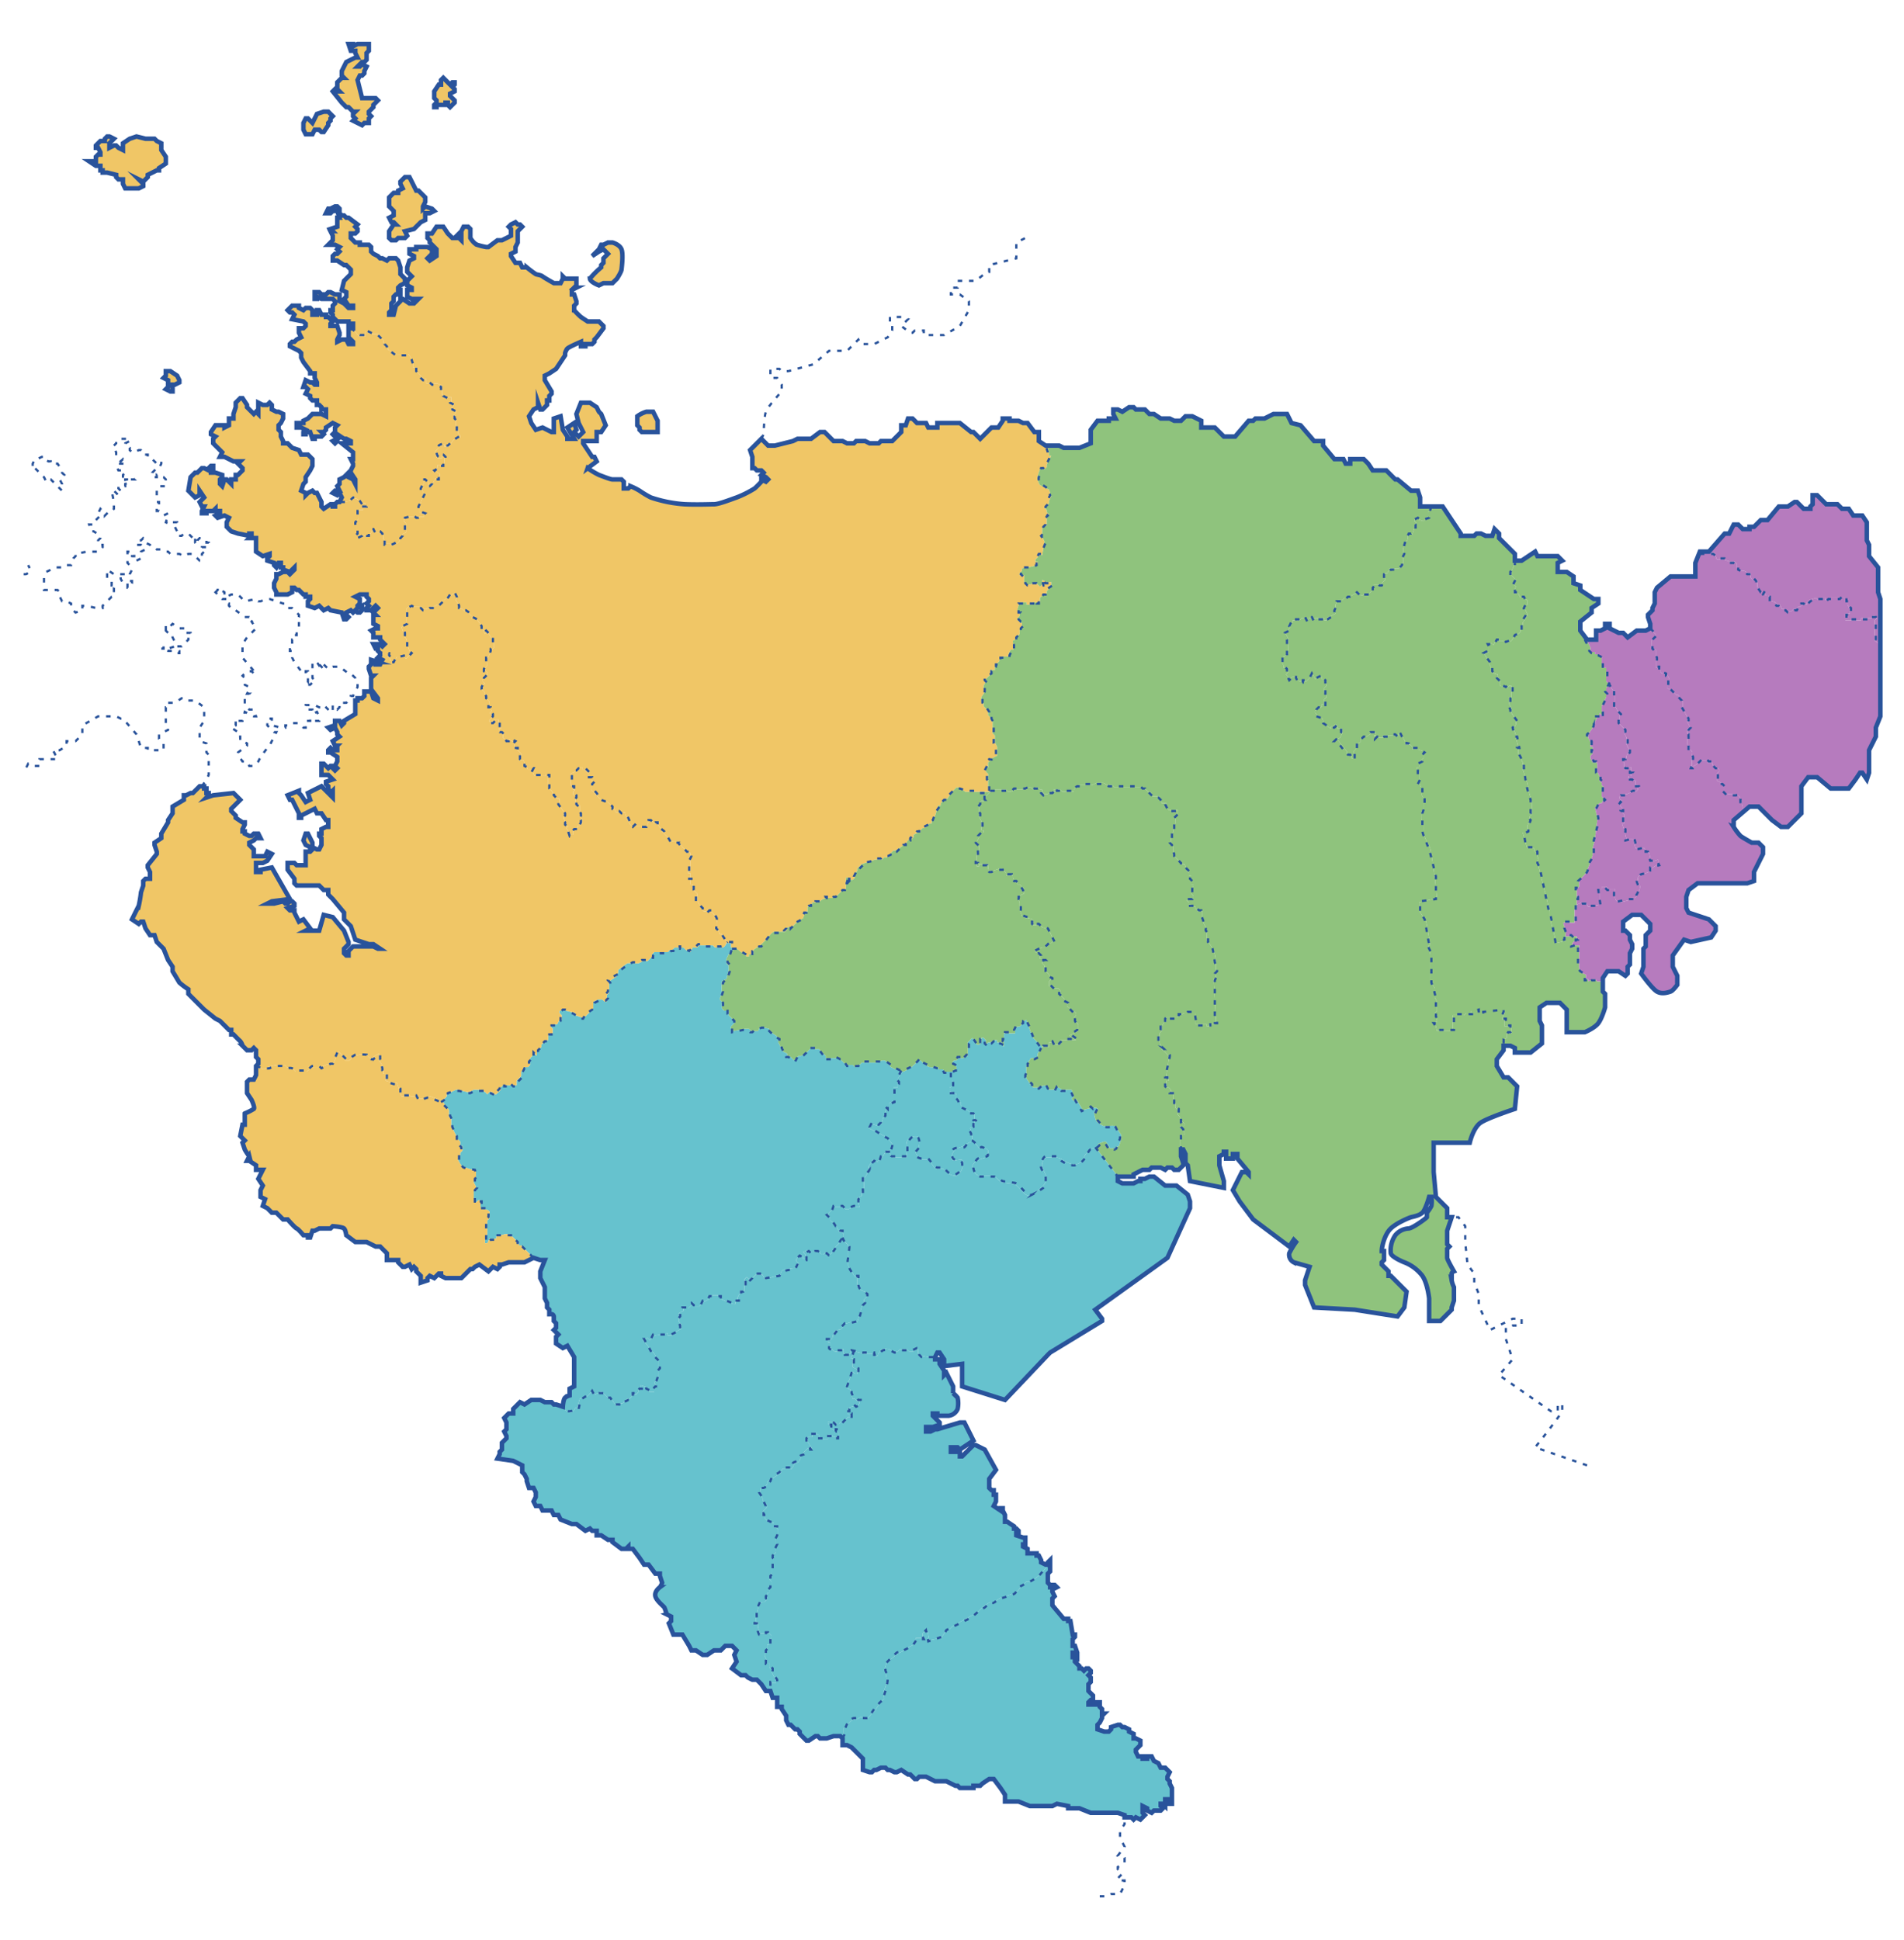 <svg xmlns="http://www.w3.org/2000/svg" xmlns:xlink="http://www.w3.org/1999/xlink" width="844" height="860" viewBox="0 0 844 860"><defs><clipPath id="a"><rect width="844" height="860" transform="translate(67 80)" fill="#fff" stroke="#707070" stroke-width="1"/></clipPath></defs><g transform="translate(-67 -80)" clip-path="url(#a)"><g transform="translate(-27.016 -34.165)"><path d="M555.016,812.165s4.169-4.921,5-6h0v1h0l-1,1v2l-1,2v1l1,1v2h0v1h2l1,1-2,1v1l1,1h1v1l-1,1v1l-1,1v1l6,5h1v2h1l2,5h1v1h-1v1h1l-1,1h0v1l-1,1h1l2,4h-2v2h1v2l1,2h1l1,1h3v2h0v4h0v3l1,2v2h-1v1h-1v1h6v2h0v2l1,1v1h0l-2,2v1l-1,1v1h1l3,2h1l2-2v-1l2-1h1l2,1h1l1,1v1l2,2v1h1l3,2v2h-1l-2,2v1l1,1h2l1,1h1l1-1h1l2,2,2,2v1h1l1,1,2,2v2l1,2v3l1,1-1,5h-1v-1h-1v1l-1,2-1-1h-1v1l1,1h-4l-1,1h-2v-1l-1-2v4h1l-3,2h-2l-2-1h-2v-1l-3-1h-11l-2,1-4-2h-5v-1l-6-2-2,1h-2l-1,1h-4l-1-1h-1l-6-2h-3l-2,1h-1v-3l-2-4-3-4h-1l-3,2-1,2h-11l-4-3h-8l-1-2h-4l-1,1h0l-3-2h-1l-3-2-2,1h-1l-1-1h-7l-2,1h-1l-2-1-1-1v-4l-3-3v-1l-1-1h-1l-2-1h-1v-7s2.17-2.29,3-3a5.482,5.482,0,0,1,2-1h1a4.771,4.771,0,0,1,2-1c.95-.111,1.41,1.12,2,1s2-2,2-2l2-2s2.93-4.76,4-5c0,0-.48-3.04,0-4a14.924,14.924,0,0,0,1-4c.24-1.55-1-5-1-5l1-3s4.05-3.4,5-4a13.281,13.281,0,0,1,2-1l1-1,4-2,1-3h3v-2l2-2,1,5,5-1c.71-.24,2-3,2-3l2-1,1-1s5.45-3.28,7-4a57.425,57.425,0,0,0,5-3s1.41-1.52,2-2,3-2,3-2h2a12.817,12.817,0,0,1,3-2,58.68,58.68,0,0,0,6-2,7.373,7.373,0,0,0,2-2l3-3a5.446,5.446,0,0,0,2,0C551.486,814.925,555.016,812.165,555.016,812.165Z" fill="#66c2ce"/><path d="M465.016,745.165h1l1-1h2v-1l1-1h1v-1h-1v-1h0v-2l3-1h1l1-1v-1h-1l-1-1h-1l-1-3v-1l-2-1,3-7,1,1h1v-2l-2-1v-4h-1l2-3,4,1h4l1,1h1s1.161-2.76,2-3a6.437,6.437,0,0,1,3,0c.535.24,2,1,2,1h2l1-1h3l1,1h2s.641-.935,1-1a5.632,5.632,0,0,1,1,0v2l2,1,5,1h2v3l2,3v1h1l3,5v3h1v1a10.126,10.126,0,0,1,2,2,12.632,12.632,0,0,1,0,5c-.295,1.014-3.09,3-5,3h-4v-1h-3v1l2,1,1,1v1l-3,2h-3v1h3l1-1h2l10-3h2l3,9-6,3-1-1h-1v1h-2l1,1h1l1,1h1v1h2l4-4h2l4,1,5,9-3,5v4h1l1,1v1h0v2h1v2l-2,1v1l4,2v-1h1v1l1,1v1l-1,1v1h1l3,2,1,1h0l1,1v2h0l2,2h2l-1,1v3l2,1v1l1,1h4l1,2v2h2v-1h2c-.831,1.079-5,6-5,6s-3.53,2.76-4,3a5.446,5.446,0,0,1-2,0l-3,3a7.373,7.373,0,0,1-2,2,58.68,58.68,0,0,1-6,2,12.817,12.817,0,0,0-3,2h-2s-2.4,1.53-3,2-2,2-2,2a57.425,57.425,0,0,1-5,3c-1.55.72-7,4-7,4l-1,1-2,1s-1.29,2.76-2,3l-5,1-1-5-2,2v2h-3l-1,3-4,2-1,1a13.281,13.281,0,0,0-2,1c-.95.6-5,4-5,4l-1,3s1.24,3.45,1,5a14.924,14.924,0,0,1-1,4c-.48.96,0,4,0,4-1.07.24-4,5-4,5l-2,2s-1.4,1.88-2,2-1.05-1.111-2-1a4.771,4.771,0,0,0-2,1h-1a5.482,5.482,0,0,0-2,1c-.83.71-3,3-3,3v4l-1-1h-4l-2,1h-5l-4,1h0l-3-2-1-1-1-1h-1l-1-3h-1l-2-1v-2l-2-4h-2v-5h-1l-2-2h0v-3h1v-1h2v-1l-2-4v-1l-1-1v-2h-2l1-1h0l-1-2v-1l1-1v-1h0v-2h1v-2l1-1v-1l-1-1h-4a14.3,14.3,0,0,1-1-3v-2h-1v-2s.761-3.17,1-4,1.465-3,2-3h1l1-1v-3h1v-2l1-1v-2l-1-1v-1l1-2v-2l1-1v-2h0v-1h-1v-1l2-2v-6l1-2v-2l-1-1h-1v-2h-1l-2-1-1-1v-1h-1v-1h0v-1l2-2v-1l-2-2v-1l-1-2v-2l2-1,1-1v-1l1-1h1a13.125,13.125,0,0,1,1-1c.655-.6,2.649-1.641,3-2s.41-1.815,1-2a30.126,30.126,0,0,1,4,0s.815-1.521,1-2,1.7-.76,2-1a15.283,15.283,0,0,0,1-2c.36-.6.769-1.7,1-2s2-2,2-2h2l-2-3v-2h2v-2h2v1h1v2h4v-1h0v-1h1l2,1h2v-2h-1v-1h-1l-2-1,1-1h0l-2-1v-1h2Z" fill="#66c2ce"/><path d="M463.016,668.165l5-5a6.084,6.084,0,0,0,1,2c.48.36.881.465,1,1s0,9,0,9l3,5h1v4c0,.48,1.466,1.76,2,2s3,1,3,1l-1,2-1,1v2l-1,1-2,7h-3l-3,1a4.3,4.3,0,0,1-1,2c-.655.479-2.4.346-3,1a9.177,9.177,0,0,0-1,3l-1,1h-1v1h1v2c0,.6,1.584,1.816,2,2a1.751,1.751,0,0,0,1,0h1l1-1h1v2h3v-2l2,1-2,3h1v4l2,1v2h-1l-1-1-3,7,2,1v1l1,3h1l1,1h1v1l-1,1h-1l-3,1v2h0v1h1v1h-1l-1,1v1h-2l-1,1h-1l-2-1h-2v1l2,1h0l-1,1,2,1h1v1h1v2h-2l-2-1h-1v1h0v1h-4v-2h-1v-1h-2v2h-2v2l2,3h-2s-1.761,1.7-2,2-.64,1.4-1,2a15.283,15.283,0,0,1-1,2c-.3.24-1.825.529-2,1s-1,2-1,2a30.126,30.126,0,0,0-4,0c-.59.185-.641,1.64-1,2s-2.345,1.4-3,2a13.125,13.125,0,0,0-1,1h-1l-1,1v1l-1,1-2,1v2l1,2v1l2,2v1l-2,2v1h0v1h1v1l1,1,2,1h1v2h1l1,1v2l-1,2v6l-2,2v1h1v1h0v2l-1,1v2l-1,2v1l1,1v2l-1,1v2h-1v3l-1,1h-1c-.535,0-1.76,2.161-2,3s-1,4-1,4v2h1v2a14.3,14.3,0,0,0,1,3h4l1,1v1l-1,1v2h-1v2h0v1l-1,1v1l1,2h0l-1,1h2v2l1,1v1l2,4v1h-2v1h-1v3h-2l-2-3-2-3h-3l-2-2h-1l-4-3,1-3-1-2,1-2-2-2-3-1-2,2h-3l-2,2h-2l-4-2-1,1h-1l-1-2-2-6h-4l-3-4,1-2v-1l-1-2s-1.64-2.4-2-3-2.52-1.971-3-4a6.885,6.885,0,0,1,1-5c.48-.35,2-2,2-2l-2-2v-1h-1l-3-4h-2l-2-4-4-4h-1l-1-1-1,1h-1l-4-3-1-1-2,1-2-3h-2l-1-1h-1l-1-1h-3l-3-2h-3l-5-2-1-2h-1l-2-3h-3l-2-1h-1l-1-2v-5l-1-1-2-1-1-2,1-1-1-3h-2v-2l1-2h-3l-1-2h-7v-4h1l1-3,1-2v-3l1-2-1-1v-2l-1-2,2-2,2,1,1-1v-1l3-3h2l3-2h3l2,2h3l1,1h4s1.454,3,4,3c1.273,0,2-2,2-2h1a28.531,28.531,0,0,1,1-4c.314-.479,2.124-.687,3-1s2-2,2-2l2,1,2-1h1l3,3h1l2,3h1l1-1h1l2-2h1l1-1v-1h2l1-1v-1h1v-2l3,1v1l1,1h2v-2h1v-1l-1-1,2-3v-7s-1.446-2.207-2-3-5-6-5-6l2-1,1,1,2-2,6-1v1h2l2-2,2-1v-2l-1-1v-4h0l2-1v-1h2l2-2,1,1h2l2-2h0l2-1v-1h1l1-1h2l2,1v1l5,2h1v-1l1-1v-1l1-2v-1h2v-5l1-1,1,1,2-1,1-1h3l1,2,7-2a2.23,2.23,0,0,1,1-2c1.116-.636,6-1,6-1l1-1v-1l-1-1v-1l2-2,1,1v1h1v-2l-1-1,2-1,1,1h2l1-1h1l1,2h1l1-1h0l1,1h1l1-1Z" fill="#66c2ce"/><path d="M468.016,661.165v2l-5,5v1l-1,1h-1l-1-1h0l-1,1h-1l-1-2h-1l-1,1h-2l-1-1-2,1,1,1v2h-1v-1l-1-1-2,2v1l1,1v1l-1,1s-4.884.364-6,1a2.23,2.23,0,0,0-1,2l-7,2-1-2h-3l-1,1-2,1-1-1-1,1v5h-2v1l-1,2v1l-1,1v1h-1l-5-2v-1l-2-1h-2l-1,1h-1v1l-2,1h0l-2,2h-2l-1-1-2,2h-2v1l-2,1h0v4l1,1v2l-2,1-2,2h-2v-1l-6,1-2,2-1-1-2,1s4.438,5.206,5,6,2,3,2,3v7l-2,3,1,1v1h-1v2h-2l-1-1v-1l-3-1v2h-1v1l-1,1h-2v1l-1,1h-1l-2,2h-1l-1,1h-1l-2-3h-1l-3-3h-1l-2,1-2-1s-1.133,1.677-2,2-2.686.521-3,1a28.531,28.531,0,0,0-1,4h-1s-.727,2-2,2c-2.546,0-4-3-4-3a13.926,13.926,0,0,1,2-3,5.245,5.245,0,0,0,1-1l1-4,1-1v-13l-3-4h-1l-3-2v-3l-1-2v-6s-.16-1-1-1h-1v-2l-1-1v-2l-1-3v-5l-3-3v-3l2-5h-2l-2-1-2-2-4-4h-1v-1l-2-2-1-1h-1v-1h-2l-4,1v1h-3l-1,2h-1v-2l1-2v-6l1-1a24.832,24.832,0,0,0,0-3,3.209,3.209,0,0,0-2-1h-1l-1-1v-3h-1l-1,1-1-1v-4l1-1v-1l-1-2v-1h1v-4s-5.28-1.65-6-2-2-3-2-3v-1l1-1v-1l1-1v-2h-1v-2l-1-1-1-2-2-4v-3l-1-1v-3l-3-4,2-2v-1l4-2h1l4,1h1l2-1h3l2,1,1,1,1-1h1l1,1h1l2-2v-1l1-1h6v-2l2-2v-2l2-2h1l1-1v-1l-1-1h1v-1l1-1v-1h1l1,1v-2l2-2v-1l2-2h1v-2l2-1v-2l-1-1h0l2-1h1l1-2h1v-2l-1-1v-1h3l4,1v1l3,1h1l1-1,3-3v-1h0v-2l2-1h2l1,1h1v-3h0l1-1v-5h0s2.52-1.7,3-2,1-2,1-2v-1a46.533,46.533,0,0,1,4-3,8.092,8.092,0,0,1,3,0h2l2-1h2l1-1h0l1-1v-1l1-1h6l1-1h1l1-1h4l1,1,2,1,1-2h2l1-1h6l1,1s2.41.019,3,0c1.494-.064,2-2,2-2h2v2h1v1l-2,2-1,2v2l1,1v2l-1,4s-1.76.6-2,1a34.791,34.791,0,0,0,0,5l-1,3,1,1v3l1,1h2v2l3,3h0l-2,2v1l1,1,5-1h2l1,1h3l1-2,4,1v1l3,2,1,1v2l1,2v1l1,1,2,1v1h1l2,2,2-2h1l2-1,2-2h0l1-1h1v1h2l3,3v1h5l2,1h0l2,2h3l1,1,1-1h1l1-1h7l2-1h1c.719,0,2.687,2.76,3,3a25.528,25.528,0,0,0,5,2l-2,3v4h-2v6l-2,1v2l-1,1v-1l-1,3-1,3v1l-2,1-3-1-1,2,6,3,2,1s2.834,3.123,3,4-2,2-2,2h-1l-2,3h-1l-1,2-2-1-2,3v1s-.414,2.967-2,4v5l-1,1v2l-2,1,1,4h-3l-2,1h-1l-2-1h-3l-2,2-1,1,1,2v1l3,2h0v1l1,2h1Z" fill="#66c2ce"/><path d="M498.016,587.165a20.674,20.674,0,0,0,3-3h1a5.685,5.685,0,0,1,1,1,10.969,10.969,0,0,0,3,2,22.722,22.722,0,0,0,4,0v1h2l1,1h3v4l1,1v1l-2,1v2h1l2,1v2h1l1,2v1l4,3h0l1,1h1v2h1v1h-1v2l-2,1,1,3v3h0c-.129-.036.12,0,0,0-.968,0-3.363,1.52-4,2s-3.05.727-4,2-1.553,3.363-1,4,3.207,0,4,0,1.157.966,1,2-1.008,4.438-3,5c-2.832.793-6-3-6-3h-3c-.95,0-3-4-3-4h-3c-1.19,0-2.834-2.207-3-3s.521-1.04,1-2,.959-4.363,0-5-4.364-.149-5,2,0,7,0,7h-6c-1.116,0-2-3-2-3s2.157-1.133,2-2-3-4-3-4l-2-1-6-3,1-2,3,1,2-1v-1l1-3,1-3v1l1-1v-2l2-1v-6h2v-4l2-3C494.966,589.238,497.057,587.718,498.016,587.165Z" fill="#66c2ce"/><path d="M516.016,589.165l1-1h1v-1s-1.124-1.687-2-2l1-1h1l1-1h2l2-1v-6l2-2,2,3h1l1-1v-2h1l1,1v2h0l1-1h1l2-1h1v1h2l1,2v-4h0v-2h5v-2l1-1h1l1-1v-1l2-1a29.715,29.715,0,0,0,1,3c.563,1.356,1.28,4.133,2,5s4,4,4,4l-2,3v1l-1,1h-2l-2,3v6l2,3,1,1h2l3-1h0l2,2h2l1-1h1l2,1h4l1,3-1,1,1,1,1-1,3,5,4-1h2l1,1s-1.926.446-2,1a11.37,11.37,0,0,0,1,4,13.435,13.435,0,0,0,3,2,9.6,9.6,0,0,0,3,0,7.805,7.805,0,0,1,2,0l1,1,2,3v2l-1,3a11.369,11.369,0,0,0-2,1h-2s-1.446-2.844-2-3-2.529.686-3,1c-.341.23-.576,1.52-1,2h-2c-.71,0-2.52,2.124-3,3s-1.454,3.677-4,4-5.687-1.686-6-2a5.993,5.993,0,0,0-3-1h-4c-.95,0-2.48,2.331-2,4s1.843,4.2,2,5-.884,3.05-2,4a57.411,57.411,0,0,1-5,4c-.794.4-2.529-.53-3-1s-3.124-3.6-4-4-5.049-.677-6-1-3.05-3-4-3h-6c-1.587,0-3.074-2.653-3-4s2.28-2.687,3-3,2.207-.677,3-1,1.239-2.05,1-3-1.447-1-2-1h-2s-1.616-2.612-3-3h0v-3l-1-3,2-1v-2h1v-1h-1v-2h-1l-1-1h0l-4-3v-1l-1-2h-1v-2l-2-1h-1v-2l2-1v-1l-1-1v-4Z" fill="#66c2ce"/><path d="M473.016,713.165l-2-1v2h-3v-2h-1l-1,1h-1a1.751,1.751,0,0,1-1,0c-.416-.184-2-1.4-2-2v-2h-1v-1h1l1-1a9.177,9.177,0,0,1,1-3c.6-.654,2.345-.521,3-1a4.3,4.3,0,0,0,1-2l3-1h3l2-7,1-1v-2l1-1,1-2s-2.455-.769-3-1-2-1.52-2-2v-4h-1l-3-5s.111-8.465,0-9-.52-.64-1-1a6.084,6.084,0,0,1-1-2v-2l-1-1h-1l-1-2v-1h0l-3-2v-1l-1-2,1-1,2-2h3l2,1h1l2-1h3l-1-4,2-1v-2l1-1v-5c1.586-1.033,2-4,2-4v-1l2-3,2,1,1-2h1l2-3h1s.884,3,2,3h6s-.636-4.861,0-7,4.05-2.636,5-2,.48,4.05,0,5-1.156,1.207-1,2,1.81,3,3,3h3s2.05,4,3,4h3s3.168,3.793,6,3c1.992-.562,2.843-3.967,3-5s-.207-2-1-2-3.437.636-4,0,.041-2.727,1-4,3.364-1.521,4-2,3.032-2,4-2c.12,0-.129-.036,0,0,1.384.388,3,3,3,3h2c.553,0,1.76.041,2,1s-.2,2.687-1,3-2.281.686-3,1-2.917,1.645-3,3,1.413,4,3,4h6c.95,0,3.041,2.687,4,3s5.133.6,6,1,3.521,3.52,4,4,2.206,1.4,3,1a57.411,57.411,0,0,0,5-4c1.116-.95,2.156-3.207,2-4s-1.52-3.339-2-5,1.05-4,2-4h4a5.993,5.993,0,0,1,3,1c.313.314,3.455,2.314,6,2s3.53-3.124,4-4,2.29-3,3-3h2l10,13v2h9v-1h2l2-1h3l4,3h6l4,5,1,3v2l-9,22-33,23,3,5v1l-22,13-2,1-19,21-19-7v-9l-7,1-1-1v-3l-1-2h-1l-2,2-5-1-2-1v-2a5.632,5.632,0,0,0-1,0c-.359.065-1,1-1,1h-2l-1-1h-3l-1,1h-2s-1.465-.76-2-1a6.437,6.437,0,0,0-3,0c-.839.24-2,3-2,3h-1l-1-1h-4Z" fill="#66c2ce"/><path d="M295.016,153.165l1,1h0l-2,1v2l1,1h1v2l-2,2-1-2v-1h-2v1h-3v2h-2v-2l1-1v-1h-1v-4l2-3h2v-1l1-1,2,2,2-1,1,1v1Z" fill="#f0c666"/><path d="M245.016,159.165l-4-4,1-1v-1l2,2h1l-1-2v-3l1-1h1v-4l2-3,3-3h1l-1-1v-2h-1l-1-2h2l1-1,1,1,1-1h4v4l-1,1v2l-1,1h-2l-2,2h1l1-1,2,1v4l-2,1h-1v2l2,7h6v1l-1,3v1l-2,2v1h1l-1,1v2l-1,1h-2l-4-1,1-2-1-1h0l1-2h-2l-2-1h-1l-2-2Z" fill="#f0c666"/><path d="M239.016,163.165l2,3h-1v2l-1,1v1l-1,2h-2v-1h-2l-2,2h-2l-2-1v-3l1-1,1-2h1l2,2,2-3,3-2Z" fill="#f0c666"/><path d="M167.016,183.165v3l-2,3h-2l-3,2-1,2h-1v1l-2-1,2,2-1,2h-1l-1,1-5-1-2-1v-2h-2l-1-1v-1l-4-2h-1v-1h-2v-1l-2-1-2-1,3-1v-1l1-1h1v-1l-2-2h-1v-1l2-3h2v-1h2l2,1-1,2v1l1-1h1l2,1,1,1v-2l3-2,4-2,3,1h4l1,1v1l2,1,1,2Z" fill="#f0c666"/><path d="M171.016,285.165v2l-1,1h-1l-1-1v-5h-1l1-2v-1h1l3,1,2,3v1l-2,1Z" fill="#f0c666"/><path d="M283.016,208.165v3l-3,2-2,3-4,1v3h-3v-1l-2,2h-1l-2-1v-3h1v-1l1-2h1v-1h-1l-1-2,1-2v-1l-1-2v-4l2-2,1-1,1-1h1l-1-3v-1l3-1h2l2,4v1h1l2,3,2,1v2l-2,1v1l1,1,1-2,3,1v2l-2,1Z" fill="#f0c666"/><path d="M360.016,223.165h2l1-1h1l2-1a12.011,12.011,0,0,1,3,4c.839,2.139.12,6.93,0,8a32.658,32.658,0,0,1-2,5l-2,1h-2l-2,1-1,1s-3.88-1.45-4-3c0,0,2.211-3.81,4-5v-2l2-1-1-1,2-3-2-2-2,1-3,3,3-4Z" fill="#f0c666"/><path d="M386.016,300.165v6h-1l-1-1h-2l-1,1-1-1h-3v-6s1.174-2.6,3-3h2l2,1Z" fill="#f0c666"/><path d="M363.016,302.165v1l-3,3h-1v3l-7,1-2-2,2-3-2-3v-4l2-5h3l3,1,1,2,2,2Z" fill="#f0c666"/><path d="M295.016,298.165v1l1,1v3l1,1v2l1,1v1s-2.52.447-3,1-2,3-2,3h-2v-1a4.462,4.462,0,0,0-2,1,22.992,22.992,0,0,1-2,2s.206,2.677,1,3a3.953,3.953,0,0,0,2,0v-1h1v2h0v2h-3v1l-1,2,2,1v1l-1,1h0l1,1h-1l-1-1-1,2v1l-1,1h-1v-3h-2v1l-1,2v1l1,2-2,5v3l2,1v1h-9v2l1,1v4l-2,1v1h0v1h-1v1l-1,1h-1l-1,1-1-1h-2v-1l-1-1v-2h0l-2-1h-1l-1-1h-1l-1,2v1h-2l-1-1h-1l-1,1h-1v-5l-1-1h0l2-2v-1h0v-2h0v-1h2v-1h1v-2h-1l-3-2h-1v-1h-1l-1,2-5,1v-1h1l1-2-2-1h-2v-1l1-1h1v-2h1v-2l1-1,2-2,1,1,2,2,1,1v-2l-2-3v-1l1-1-1-1v-5l-4-4v-1h3l-1-2-1,1-3-2v2l-2,2v-1l1-1-1-3v-2l2-2h-3l-2,2v1l-1,1h-1v1h-3v1h-2l-1-2h-2v-2l-1-1h-3v-2h4v-1h1l3-2h5v-2h-2v-1l-1-1h-1v-3h-2l-1-1v-1l-1-1,1-1-1-1h-2l2-3,1,1h4v-1l-2-2v-2h-2v-1l-2-3-2-2v-2l-1-1-3-3v-1l1-1h1l1-1h1l-1-2v-3l3,1v-2l-1-2-4-1v-1l-1-1h-1l-1-2h2l1-2h2v2l2,1,1-1h3v2h2v-1h2l1,1h1l1,1h1l1,2v2h3v5l-1,1,1,1,1-1,3,1,1,1h1l-1-2v-4l1-1,3,4h3v-2l3,1h3l2,3v1l2,2v1l4,2h5a12.818,12.818,0,0,1,2,3,11.846,11.846,0,0,1,0,3h2v2l2,2,1,1h1v2h2v1l1-1h2l2,1v4l2,1h2v2l1,1v1l-1,1v1h2v1Z" fill="#f0c666"/><path d="M189.016,322.165l-1,1v1h0l2-1,3,1v1l-1,1v3l1-2h1l2,1h1v-2h1l1-1,1-1,2-1v-1l-2-2v-1h-1l-1-1h-3l-1-2h-2v-1l-2-2v-2h-2v-2l2-1-2-1v-1l2-3v-1h3l1,2,1-2v-2h2v-3l2-2v-3l1-2,2,1,1,2,1,2h1l1,2h1l1,1v-6l3,2h1l1-2,1,1v2l2,1h2l2,2v1l-1,3h-2v3l1,1v2l1,1v2h2l3,2,3,1,1,2h3l2,2v3l-1,2-2,2v2l-1,2-1,2,1,1v2l2-2h1l2,1h1l2,3-1,1v1l1,1,4-2,1,1v1h1v-1l1-1,5-1,1-2h1v1h1l3,2h1v2h-1v1h-2v1h0v2h0v1l-2,2h0l1,1v5h1l1-1h1l1,1h2v-1l1-2h1l1,1h1l2,1h0v2l1,1v1h2l1,1,1-1h1l1-1v-1h1v-1h0v-1l2-1v-4l-1-1v-2h9v-1l-2-1v-3l2-5-1-2v-1l1-2v-1h2v3h1l1-1v-1l1-2,1,1h1l-1-1h0l1-1v-1l-2-1,1-2v-1h3v-2h0v-2h-1v1a3.953,3.953,0,0,1-2,0c-.794-.323-1-3-1-3a22.992,22.992,0,0,0,2-2,4.462,4.462,0,0,1,2-1v1h2s1.53-2.437,2-3,3-1,3-1v-1l-1-1v-2l-1-1v-3l-1-1v-1l1-1v-1h-2v-1l1-1v-1l-1-1v-2h-2l-2-1v-4l-2-1h-2l-1,1v-1h-2v-2h-1l-1-1-2-2v-2h-2a11.846,11.846,0,0,0,0-3,12.818,12.818,0,0,0-2-3h-5l-4-2v-1l-2-2v-1l-2-3h-3l-3-1v2h-3l-3-4h1l-1-2h-4l-1-1h-2l-1-2v-1h-1v-1l1-1-1-1v-1l1-1h0v-1h-3l-1-1-1,1h-1l-1-1-1,1h-1v-4l1,1,1-1,1,1h2l1-1h1l2,2h2l1,1v1l1,2,3,1h2v-1h-2l-3-3h1v-2l-2-2,1-3,3-3v-3l-1-1h-1l-3-3h-2l-1-1,1-1h1l2-2h-1l1-1-2-1h-3l1-2v-3l-1-1h1v-2l2-1v-4h2l-2-2-2-1-1,1h-2l1-2h5l1,1v2h1l2,2h1l3,2v1l1,1v2l-2,1h-1v1l2,2h2v2h1l1-1h1l1,2v1l2,2h1l1,2h1l3,1,1-1h2l2,1,1,3v2l1,2v3h-1l-1,1v4h-2l-1,1v3h-1v2l1,1h-1v2h1l1-1,1-4,1-1v-2h2l3,2h1l2-2h-3l-1-1v-3h1l-1-2v-2l1-1-1-3v-4l2-1v-1l-1-2v-1h3v-1h1l1-1h2l3,2v2l-2,2,1,1,2-2v-3l-2-3v-2l-1-1v-2h2l2-2h2l2,2,3,3h3l1-1v-1h-1v-2l1-1,2-1,2,1v5a3.541,3.541,0,0,0,2,2,33.413,33.413,0,0,0,5,1h1l4-3h1l2-1,2-1v-5l2-1,1,2h2l1,1-2,2-1,2v3l-1,2v1l-1,2v1l2,2,1,1,1,1h2a45.673,45.673,0,0,0,4,3,20.122,20.122,0,0,1,3,2c.794.636,5,3,5,3h3l1-2v-1l1,1h6l-1,3h0l1,1-2,1v2h1l1,2v1l-2,1v2a27.536,27.536,0,0,0,3,4c.793.553,3,2,3,2l1-1h1l1,1h3l1,1v2l-3,4h0v1l-2,1h-2l-1,1h-2v-1s-4.364,1.281-5,2-2,2-2,2v2l-4,6-2,1-2,2v2l2,4,1,1v1l-1,1v1h-2v3l-1,1h-2l-1-2v1l-2,2-1,2h-1l1,3,2,4,4-2,3,3h2v-7h2l2,5,2,3v2h3l-3-6,2-1,2,2-2,2,2,2,2,2v1l4,6h2l1,1-4,3s2.331,3.364,4,4a32.588,32.588,0,0,0,7,1h4l1,2v2h2v-1a30.13,30.13,0,0,1,4,2,43.117,43.117,0,0,0,5,3,59.3,59.3,0,0,0,15,3c5.8.239,11.86,0,14,0s6.694-1.207,9-2a55.42,55.42,0,0,0,9-5,12.355,12.355,0,0,0,2-3v-1l2,2,2-1-1-1-2-1v-1l-1-1h-1l-1-2h-1v-5l-1-2v-1h1l3-4,3,3h3l9-3,1-1h7l3-2h2l4,3h5l1,2h3l1-2h5l1,2h5l1-1h5l4-4v-4h1l2-3h1l3,3h3l2,1h3l1-1h10l4,4h2l3,2,5-5h2l3-2v-1h3v1h4l1,1h2l3,4h3v3l3,2,1,3v2h1l-1,2-1,2v1l-1,1h-2a22.445,22.445,0,0,0-1,3c-.48,1.789,1,4,1,4l4,2,1,3-1,2v1l-2,2,1,1v1l1,1-1,2v3h-1l-1,1v4l1,2-1,6h-1l-2,2v1h1v1l-2,1-5,1v1l-1,1v1h2v2h0v1l1,1h2l1-1,2,1,1,1h0l1-1h0v-1h0v-1l2,1h2v2l-2,2v1l-1,1h-1l-1,1v2h-4v1h-2v-1h-3l-1,3v1h1v2l-1,1v1h1v1h1v2l-1,1v2l-1,1v1l-2,1v1l1,1v1l-1,1h-1l-1,2v1h-3v1h-1v1h0l-1,1h0l-1,1v1h0v1h-2v2l-2,2h0v1l-1,2v1l1,1h0l-2,3v2l1,1v1l2,2v2l1,1v1l1,1v5l1,1v3l1,2v4a14.535,14.535,0,0,0-2,1,7.158,7.158,0,0,0-1,1l-1,1v2l-1,1v1l1,1v3h0v3l1,1v1h-11l-3-2h-1s-1.557,1.566-2,2-2,3-2,3h-1l-2,2v1h-1s-.963,2.641-1,3-1,3-1,3l-1,1v1h-1l-2,2h-1l-1,1v1h-1l-2,1v1l-1,1h-1l-1,1v1h-1l-1,1h0l-3,2h-1l-1,1h0l-1,2h-2l-1,1h-3l-6,2h0l-2,2v1l-1,1v2l-1,1h-2v-1h-1v2h0v3l-1,1h-1l-2,2h-1l-1,1h-3l-2,1-1,1h-3v1l-2,1v2h-1l-1,3-2,1-2,2h0l-1,1h-2v1l-1,1h-5c-.894.35-2.548,2.429-3,3s-3,3-3,3h0l-3,2v2h-2v1h-1l-5-4h-2v-2h-2v-1l-1-1-1-2h-1l-1-3v-2a8.6,8.6,0,0,0-1-3,8.34,8.34,0,0,0-2-2h-3l-1-1v-1l-1-1-1-2v-3l-2-2v-2h-1v-5h-1v-1h1v-8h-1v-1h-1a4.625,4.625,0,0,0-1-1,16.346,16.346,0,0,1-2-3h-3s-3.53-3.29-4-4l-2-3-1-1h-1l-1-1v-1h-1v1l-1,1v1l-1,1h0l-1-1h-5l-1-1a18.293,18.293,0,0,0-1-2,15.261,15.261,0,0,1-1-3h-4l-1-2h-1v-1l-2-2a15.192,15.192,0,0,1-3-1,7.776,7.776,0,0,1-2-2,20.285,20.285,0,0,0-2-2v-2l1-1v-1h-1v-1h-1v-1h0v-1l-2-2h-1v-1h-1l-1,2h-1l-2,1v5l1,1v1h1l-1,1v1l1,1h1l-1,1v2h0l2,1v5h0l1,1v2l-1,1h-1v1l-2,1h0v2h-1l-2-3,1-1h-1v-1l-1-2v-1h0v-2l-2-3v-3h-1l-2-2v-1l-1-1v-1l-1-1v-5h-1v1h-5l-1-2v-1h-2l-1-2-1-2h-2v-1l1-1v-1l-2-2v-1h-1v-2l-2-1h-2l-1-1v-2h-1l-1-2h1v-1l-1-1v-2h-2l-1,1h-1v-1l1-1v-1l-1-1,1-1-1-1v-1h0v-2l-1-1v-2h-1v-1l-2-2v-1l2-1-1-1v-1l2-2v-1l-1-1v-1l1-1v-2l-1-1h1l2-4h0l1-1v-2l-1-2-2-3-1,1-1-2v-1l-3-4h-2v-1l-2-2h-1l-1-1h-1v-1l-2-3,1-2-2-1-1,1h-1l-2,2h-1l-1,2h-1l-2,1h-1l-2,1h-2v-1h-3l-2-1-2,2v6l-2,2,1,3v1l1,1,1,4,1,3-2,2-1-1h-3l-1,2h-2v-1l-1-1v-1h-2l-2-1v-1h-1l-1-2h4l-1-2-1-1v-1l-1,1h-2v-4l1-1h2v-1l-2-1v-3h1l-2-1,3-3-1-1-3,3h-1v-1l1-1-1-1v-4l-1-1-1,1-1-1-2,2,2,1-1,1,1,1h-1v2l1-1v3h-1l-2-2v1h-3v3h-1l-2-2-5-1-1-2-1,1-2-2-2,2-3-1v-5h-1v-1h-2l-1-1h-2v-1h-1v1l-2,2h-5v-2l-1-1v-3l1-2v-1h1l2-1h1l1,1,3-2v-1l-3,1-3-1v-1h-1v-1l-1-1-1,2-1-1v-1h-3v-2h1v-1h-2l-4-2,1-1-1-1,1-1h0l-1-1,1-1h-3v-3h-1v1l-5-1-2-1-2-2v-3l-2-2-2,2-1-1,2-1-1-2h-2l-1,1h-1l-1-1h0l-1,2h-1v-2l1-1h-1l-1-3,2-1-2-4v3l-3,1-3-3,1-7,3-1h1l2-2h1l2,1v-2h2Z" fill="#f0c666"/><path d="M186.016,468.165l3-1,9-1,3,2-4,4v2l1,2v1l3,2h1v4h0v1l2,1h1l1-1,1-1h1l2,2h-3l-1,1-2,1v1l3,3v3h3l1-1,1-2,2,1-2,4-1,1h-4v3h2l6-1,8,13v1h-8l-2,2,2-1h5l1,1h1v-1h1l2,1h0l-3,1,1,1h1l1,2,2,3,2-1,2,4-1,1v1l2-1h4l1-7,4,1,6,6,1,5v2l-1,1v2l1,2h1v-1l-1-1,3-3,3,1h5l2,1h1v-1l-3-1h-2l-6-3-1-6-3-3v-2l-5-6-2-3v-1h-2l-2-2-3-1h-2l-2,1h-4l-1-1v-3l-3-4v-3h4l1,1h1l1,1h1v-2l1-1v-3h2v-1l-1-1,1-1-3-1v-4h1l3,3v3l1,1h1l1-3v-3h-1v-2h2v-2l1-1h2v-3h-1l-2-3h-2l-1-1-6,2v2h-1v-2l-3-7-2,1-1-3,5-2v1l1,2,2,3,3-1-2-4,6-3,5,5,1-1v-2l-1,1-2-1,1-1-1-1v-1l2-1-2-2h-1v-1h-2v-2h1v-2h1l2,2v-1h2v1h0l2-1-1-1,1-2v-1l-3-3h-2v-1l1-1,2,2h2v-1l-1-1,1-1h-2v-2l2-1-1-2v-1l-1-1-2,1v-1l2-2v-1h2l1,2,2-1v-2l4-3v-1l1-1v-5l2,1,2-1v-3h1v1h1l2,2v1h1v-1l-2-3v-6h-1l-1-3v-2h1l1-1-1-1v-1l3,1v1h2l1-2-2-1h1v-1l-1-1,2,1h2v1l1,1v1h2l1-2h3l1,1,2-2-1-3-1-4-1-1v-1l-1-3,2-2v-6l2-2,2,1h3v1h2l2-1h1l2-1h1l1-2h1l2-2h1l1-1,2,1-1,2,2,3v1h1l1,1h1l2,2v1h2l3,4v1l1,2,1-1,2,3,1,2v2l-1,1h0l-2,4h-1l1,1v2l-1,1v1l1,1v1l-2,2v1l1,1-2,1v1l2,2v1h1v2l1,1v2h0v1l1,1-1,1,1,1v1l-1,1v1h1l1-1h2v2l1,1v1h-1l1,2h1v2l1,1h2l2,1v2h1v1l2,2v1l-1,1v1h2l1,2,1,2h2v1l1,2h5v-1h1v5l1,1v1l1,1v1l2,2h1v3l2,3v2h0v1l1,2v1h1l-1,1,2,3h1v-2h0l2-1v-1h1l1-1v-2l-1-1h0v-5l-2-1h0v-2l1-1h-1l-1-1v-1l1-1h-1v-1l-1-1v-5l2-1h1l1-2h1v1h1l2,2v1h0v1h1v1h1v1l-1,1v2a20.285,20.285,0,0,1,2,2,7.776,7.776,0,0,0,2,2,15.192,15.192,0,0,0,3,1l2,2v1h1l1,2h4a15.261,15.261,0,0,0,1,3,18.293,18.293,0,0,1,1,2l1,1h5l1,1h0l1-1v-1l1-1v-1h1v1l1,1h1l1,1,2,3c.47.71,4,4,4,4h3a16.346,16.346,0,0,0,2,3,4.625,4.625,0,0,1,1,1h1v1h1v8h-1v1h1v5h1v2l2,2v3l1,2,1,1v1l1,1h3a8.34,8.34,0,0,1,2,2,8.6,8.6,0,0,1,1,3v2l1,3h1l1,2,1,1v1s-.506,1.936-2,2c-.59.019-3,0-3,0l-1-1h-6l-1,1h-2l-1,2-2-1-1-1h-4l-1,1h-1l-1,1h-6l-1,1v1l-1,1h0l-1,1h-2l-2,1h-2a8.092,8.092,0,0,0-3,0,46.533,46.533,0,0,0-4,3v1s-.53,1.705-1,2-3,2-3,2h0v5l-1,1h0v3h-1l-1-1h-2l-2,1v2h0v1l-3,3-1,1h-1l-3-1v-1l-4-1h-3v1l1,1v2h-1l-1,2h-1l-2,1h0l1,1v2l-2,1v2h-1l-2,2v1l-2,2v2l-1-1h-1v1l-1,1v1h-1l1,1v1l-1,1h-1l-2,2v2l-2,2v2h-6l-1,1v1l-2,2h-1l-1-1h-1l-1,1-1-1-2-1h-3l-2,1h-1l-4-1h-1l-4,2v1l-2,2-5-2h-1l-3,1h-1l-2-1h-2l-1-1-1,1h-2l-1-3-1-3h-2l-3-1v-3h-1v-3l-2-3v-3a10.585,10.585,0,0,0-3,2h-1l-1-1v-1a51.642,51.642,0,0,0-6,1,10.391,10.391,0,0,0-2,2h-2l-2-3-1-1-2,5h-1l-5,2h-3c-.59,0-3,2-3,2h-5a2.262,2.262,0,0,0-1-1,27.523,27.523,0,0,0-3-1s-.4-.88-1-1a24.683,24.683,0,0,0-3,0,15.355,15.355,0,0,0-4,1c-.6.239-2,1-2,1l-3-1,1-2v-1l-1-2v-2l-1-1-2,1h-1l-3-3a5.7,5.7,0,0,0-1-2c-.554-.471-2-2-2-2l-1-1-1-1h-1l-3-5h-2l-6-4-6-7v-2s-4.677-2.447-5-3-3-6-3-6v-2l-2-2-2-5-3-4-1-3h-2l-2-3v-2h-2l-3-1s2.677-6.447,3-7,0-6,0-6l1-2v-2l1-2h3v-2l-1-2v-2l3-4,1-2-1-2v-1l2-3v-1l3-5v-1l2-3v-3l6-3v-2h1l2-2h1l2-2h2v1h1v1h1v3Z" fill="#f0c666"/><path d="M307.016,648.165v1l1,1h1a3.209,3.209,0,0,1,2,1,24.832,24.832,0,0,1,0,3l-1,1v6l-1,2v2h1l1-2h3v-1l4-1h2v1h1l1,1,2,2v1h1l4,4,2,2-4,2h-3l-1-1h-4l-2,2h-1v1h-2l-1-1-3,3-3-3h-3v1h-2l-4,4h-6l-2-1v-1h-2l-1,2-3-1-1,1v2h-2v-2l-2-3v-1h-2l-2-1-2,1h-1l-2-2v-2h-4l-1-2-3-3h-2l-3-2h-6l-3-3a20.8,20.8,0,0,0-2-4c-.719-.71-5-1-5-1l-1,1h-4l-2,2h-1l-2,2h0v-1h-2s-3.28-1.76-4-2-4-4-4-4h-2l-3-3h-2l-2-3-2-1,1-2-2-1v-3l1-3-1-3,1-3h-1l-1-1v-1l-3-2-2-1,1-1a21.854,21.854,0,0,1-2-3,12.612,12.612,0,0,1,0-3l1-1-3-3,2-4h1v-5a25.214,25.214,0,0,0,3-2c.591-.59,0-5,0-5l-2-3-1-4,2-2h1l1-1,1-4,3,1s1.4-.761,2-1a15.355,15.355,0,0,1,4-1,24.683,24.683,0,0,1,3,0c.6.12,1,1,1,1a27.523,27.523,0,0,1,3,1,2.262,2.262,0,0,1,1,1h5s2.41-2,3-2h3l5-2h1l2-5,1,1,2,3h2a10.391,10.391,0,0,1,2-2,51.642,51.642,0,0,1,6-1v1l1,1h1a10.585,10.585,0,0,1,3-2v3l2,3v3h1v3l3,1h2l1,3,1,3h2l1-1,1,1h2l2,1h1l3-1h1l5,2,3,4v3l1,1v3l2,4,1,2,1,1v2h1v2l-1,1v1l-1,1v1s1.29,2.64,2,3,6,2,6,2v4h-1v1l1,2v1l-1,1v4l1,1,1-1h1Z" fill="#f0c666"/><path d="M471.016,504.165h1l1-1v-2l1-1v-1l2-2h0l6-2h3l1-1h2l1-2h0l1-1h1l3-2h0l1-1h1v-1l1-1h1l1-1v-1l2-1h1v-1l1-1h1l2-2h1v-1l1-1s.963-2.64,1-3,1-3,1-3h1v-1l2-2h1s1.567-2.557,2-3,2-2,2-2h1l3,2h11a12.514,12.514,0,0,0-2,2c-.24.535-1,2-1,2h-1l-1,1,1,1h-1v5l1,2v4h1v1h-1l-1,1v1l-1,2h0l1,2v3h-1v2h0v4h1v-1h4v2l1,2v-1h1l3-1h1l1,1h0l1,1v1h3v1l1,2h1v1h1l2,2v2l-2,1h-1v1l1,2v3l1,3,2,1h1s1.824.28,2,1v2h3l1,1,3,1,2,5-1,1h-1l-1,2h-2l-3,1v1l2,1v2h1l1,1h-1v1l1,1v2s1.585,1.52,2,2a9.958,9.958,0,0,1,1,2h0l-1,1v2l2,1h2l1,1v2l2,2v1l1,1v1l4,3v1l-1,1v1l2,2v3l-4,2,3,2h-7v2h-2l-1-1h-2v2h-3s-3.29-3.124-4-4-1.437-3.644-2-5a29.715,29.715,0,0,1-1-3l-2,1v1l-1,1h-1l-1,1v2h-5v2h0v4l-1-2h-2v-1h-1l-2,1h-1l-1,1h0v-2l-1-1h-1v2l-1,1h-1l-2-3-2,2v6l-2,1h-2l-1,1h-1l-1,1c.876.313,2,2,2,2v1h-1l-1,1h-3l-1-1h-2v-1a22.722,22.722,0,0,1-4,0,10.969,10.969,0,0,1-3-2,5.685,5.685,0,0,0-1-1h-1a20.674,20.674,0,0,1-3,3c-.959.553-3.05,2.073-4,2a25.528,25.528,0,0,1-5-2c-.313-.24-2.281-3-3-3h-1l-2,1h-7l-1,1h-1l-1,1-1-1h-3l-2-2h0l-2-1h-5v-1l-3-3h-2v-1h-1l-1,1h0l-2,2-2,1h-1l-2,2-2-2h-1v-1l-2-1-1-1v-1l-1-2v-2l-1-1-3-2v-1l-4-1-1,2h-3l-1-1h-2l-5,1-1-1v-1l2-2h0l-3-3v-2h-2l-1-1v-3l-1-1,1-3a34.791,34.791,0,0,1,0-5c.24-.4,2-1,2-1l1-4v-2l-1-1v-2l1-2,2-2v-1h1l5,4h1v-1h2v-2l3-2h0s2.558-2.437,3-3,2.106-2.65,3-3h5l1-1v-1h2l1-1h0l2-2,2-1,1-3h1v-2l2-1v-1h3l1-1,2-1h3l1-1h1l2-2h1l1-1v-3h0v-2h1v1Z" fill="#8fc37d"/><path d="M528.016,497.165v1h-1v-4h0v-2h1v-3l-1-2h0l1-2v-1l1-1h1v-1h-1v-4l-1-2v-5h1l-1-1,1-1h1s.76-1.465,1-2a12.514,12.514,0,0,1,2-2h1l1-1h5l1,1h1l2-1h5l1-1h1l1,1,1-1h1l1,1h1v1l1,1h1l3-1h1l-1-1h3l1,1h5v-1l1-1h1v-1h6l2-1h3l2,1h2l1,1h12l1,1h1l1,1h1l1,2h3l1,3h2v1l1,2h1l1,1h1v-1h1v1l-1,2v2h0v1l-1,2v1h0v1l-1,1v3h0l1,2v4l2,2h0l1,1v1h2l1,2v1l1,1v1h1v2h0v2h1v1l-1,1v2l1,1v2h-3l1,1v1h1v1h2v1h1v1h2v4l2,4v5a28.136,28.136,0,0,1,3,4,36.663,36.663,0,0,1,1,5,10.33,10.33,0,0,1,0,2v3h0v2l-1,1,1,18v2h-3v1h-1v-1h-5v-5h-5l-2,1h-1v1h-5v2h-1l-1,2v2l-1,1v3a12.453,12.453,0,0,0,1,4,23.415,23.415,0,0,1,3,3c.4.756-.88,7.616-1,9h1v2h-1v3h1l1,1v1h1v3l1,2v2l1,1v2l1,1v1l1,1h0l1,1v1h-2v1h1l1,2v1h-2v6h0v2h1v1l1,4v1l-2,1h-5l-2,1-2-2h-3l-1,1h-3l-5,2v1l-1,1h-5l-10-13h0c.424-.48.659-1.77,1-2,.471-.314,2.447-1.166,3-1s2,3,2,3h2a11.369,11.369,0,0,1,2-1l1-3v-2l-2-3-1-1a7.805,7.805,0,0,0-2,0,9.6,9.6,0,0,1-3,0,13.435,13.435,0,0,1-3-2,11.37,11.37,0,0,1-1-4c.074-.554,2-1,2-1l-1-1h-2l-4,1-3-5-1,1-1-1,1-1-1-3h-4l-2-1h-1l-1,1h-2l-2-2h0l-3,1h-2l-1-1-2-3v-6l2-3h2l1-1v-1l2-3h3v-2h2l1,1h2v-2h7l-3-2,4-2v-3l-2-2v-1l1-1v-1l-4-3v-1l-1-1v-1l-2-2v-2l-1-1h-2l-2-1v-2l1-1h0a9.958,9.958,0,0,0-1-2c-.415-.48-2-2-2-2v-2l-1-1v-1h1l-1-1h-1v-2l-2-1v-1l3-1h2l1-2h1l1-1-2-5-3-1-1-1h-3v-2c-.176-.72-2-1-2-1h-1l-2-1-1-3v-3l-1-2v-1h1l2-1v-2l-2-2h-1v-1h-1l-1-2v-1h-3v-1l-1-1h0l-1-1h-1l-3,1h-1v1l-1-2v-2Z" fill="#8fc37d"/><path d="M730.016,644.165l5,6v3h2l-2,6,1,2v6l-1,1,1,1v2a49.858,49.858,0,0,0,2,6,6.074,6.074,0,0,0-1,2v3a10.65,10.65,0,0,0,1,3v9l-6,6h-4v-10l-1-1s-.694-6.661-3-10-6.174-4.28-8-5-4.677-3.57-5-5-.909-4.621,1-7a12.141,12.141,0,0,1,7-4c1.836-.24,6.29-4.207,7-5v-1s2.6-2.884,3-4a12.87,12.87,0,0,0,0-4Z" fill="#8fc37d"/><path d="M539.016,464.165h-4l-1,1h-1v-1l-1-1v-3h0v-3l-1-1v-1l1-1v-2l1-1a7.158,7.158,0,0,1,1-1,14.535,14.535,0,0,1,2-1v-4l-1-2v-3l-1-1v-5l-1-1v-1l-1-1v-2l-2-2v-1l-1-1v-2l2-3h0l-1-1v-1l1-2v-1h0l2-2v-2h2v-1h0v-1l1-1h0l1-1h0v-1h1v-1h3v-1l1-2h1l1-1v-1l-1-1v-1l2-1v-1l1-1v-2l1-1v-2h-1v-1h-1v-1l1-1v-2h-1v-1l1-3h3v1h2v-1h4v-2l1-1h1l1-1v-1l2-2v-2h-2l-2-1v1h0v1h0l-1,1h0l-1-1-2-1-1,1h-2l-1-1v-1h0v-2h-2v-1l1-1v-1l5-1,2-1v-1h-1v-1l2-2h1l1-6-1-2v-4l1-1h1v-3l1-2-1-1v-1l-1-1,2-2v-1l1-2-1-3-4-2s-1.48-2.211-1-4a22.445,22.445,0,0,1,1-3h2l1-1v-1l1-2,1-2h-1v-2l-1-3h5l2,2h8l4-2v-6l3-4h5v-2h4l-2-2v-1h3l1,1,3-2h2l2,1h4l1,1h3l2,2h5l2,2h2l2-3h4l3,3v2h7l3,5h5l6-7h2l2-2h3l4-2h7l2,4,3,2,7,7h4v2l5,6h3l1,2h3v-2h5l3,1,1,4h6l4,3h2l5,5h3l2,3v5h5l-2,2v2l-2,2-3-1h-1v1l1,1-1,1v1l-1,3h-2v2l-1,2-1,2v8l-2,1h-4l-1,2h-1v3l-2,2h-3v1l-1,1v1l-1,1v1h-1l-1-1-1,1-3-1-2,1h-1l-1,1h-1l-1,1h-2l-1,2v1l-1,1,1,2-4,2v1h-1v-1h-4l-1,1-1-1h-1v1l-1-1h-2l-1,1h-1v-1l-1,1h-1v1l-2,1,1,1-1,1-1,1v1l1,2v7l-2,1-1,2,1,2v1h2v2l-1,1,1,1v1l2-1h2v1l1,1h3l1-1,2-2,1,2h0l2-1h1v1l2,1v2l-1,1v2l1,1v1l-1,1v2h-1v1l-1,1h-1l-1,1v1l1,1v1h2l1,3,3,2v-1h1l1-1,1,1v1h2v2l-1,2-2,1h1l4,5v1l1,1h1v1h1v-3l1-1v-2l2-1v-2h2l3-2h2v1h-1l1,1h3v-1h7v-1l1,1,1,1,1,2v1h2l1,1v1h2l3,1v3l-1,1-1,1v2h-1v1l1,1v5l1,2v3l1,2v4l-1,2v3l1,2v4a16.247,16.247,0,0,0,1,3s1.6,2.966,2,4,2,13,2,13l1,9-8,2v3c0,1.273,2.521,3.967,3,5a32.594,32.594,0,0,1,1,5l1,6h-1l1,4v12s1.76,2.438,2,3a22.119,22.119,0,0,1,0,4l1,2v4l-1,1v1l1,2v1h-1l1,4h6l1-1v-6h5l1-1h2v-1h3v1h2l1-1h9v1l-1,2v1h1v3h3v3h-2v2l-2,1,1,2v3l-4,3v3l4,5h2l4,4-1,10s-12.486,4.777-16,7-4,8-4,8h-17v14l1,10h-3s-1.571,5.653-3,7a16.905,16.905,0,0,1-5,3c-.876.239-6.3,1.455-9,4s-3,7.934-3,10v5h0v1l3,4-1,2h2l6,7-1,6-2,4-20-3-18-1-4-10v-2l2-5s-4.883-2.686-6-3-2.471-1.571-2-3a33.688,33.688,0,0,1,3-5l-1-1-2,2-17-12-5-8-4-4,4-8h3l-4-6v-3h-2l-1,2h-2l-1-1v-1h-1v1l-1,1v3l1,8v2l-14-3-1-7-1-1-1-2v-2l-1-2h-1v-6h2v-1l-1-2h-1v-1h2v-1l-1-1h0l-1-1v-1l-1-1v-2l-1-1v-2l-1-2v-3h-1v-1l-1-1h-1v-3h1v-2h-1c.12-1.384,1.4-8.244,1-9a23.415,23.415,0,0,0-3-3,12.453,12.453,0,0,1-1-4v-3l1-1v-2l1-2h1v-2h5v-1h1l2-1h5v5h5v1h1v-1h3v-2l-1-18,1-1v-2h0v-3a10.33,10.33,0,0,0,0-2,36.663,36.663,0,0,0-1-5,28.136,28.136,0,0,0-3-4v-5l-2-4v-4h-2v-1h-1v-1h-2v-1h-1v-1l-1-1h3v-2l-1-1v-2l1-1v-1h-1v-2h0v-2h-1v-1l-1-1v-1l-1-2h-2v-1l-1-1h0l-2-2v-4l-1-2h0v-3l1-1v-1h0v-1l1-2v-1h0v-2l1-2v-1h-1v1h-1l-1-1h-1l-1-2v-1h-2l-1-3h-3l-1-2h-1l-1-1h-1l-1-1h-12l-1-1h-2l-2-1h-3l-2,1h-6v1h-1l-1,1v1h-5l-1-1h-3l1,1h-1l-3,1h-1l-1-1v-1h-1l-1-1h-1l-1,1-1-1h-1l-1,1h-5l-2,1h-1l-1-1Z" fill="#8fc37d"/><path d="M669.016,389.165h1l1-1h2l1,1v-1h1l1,1,1-1h4v1h1v-1l4-2-1-2,1-1v-1l1-2h2l1-1h1l1-1h1l2-1,3,1,1-1,1,1h1v-1l1-1v-1l1-1v-1h3l2-2v-3h1l1-2h4l2-1v-8l1-2,1-2v-2h2l1-3v-1l1-1-1-1v-1h1l3,1,2-2v-2l2-2h5l8,11v2h6l1-2h2l1,2h3l1-3,3,2v2l6,7v2h0v3l-1,2v2l2,2-1,2,1,1-1,2v1h2l1,2h1l2,1v2l-1,1v1l1,2v1l-2,3v1l-1,1v2l-1,1h-1l-2,3-2,1-2-1h-3l-1,2-1-1-1,1v3l-2,1,2,3v1l1,2v2l3,1v1l1,2v2l3,1,1-1h1v5h-1v3l1,2v2l2,3v2l-1,2,1,3v1l1,4v3l2,4v3l2,6,1,5,1,3v6l-1,1v2l-1,2v3h-2l2,7h3v1l1,1,1,3-1,1,1,2,5,20v3l3,11,4-1v-2h5v2h-1l-1,1v1h3v9c0,1.753.52,2.6,1,3a11.373,11.373,0,0,0,2,1v2h1v1l2-1h1l1,1h3v11s-1.339,4.777-3,7a39.667,39.667,0,0,1-5,5h-8v-10l-3-3h-7l-3,2v6l1,2v8l-4,4h-7v-3l-3-1h-2l-1-2,2-1v-2h2v-3h-3v-3h-1v-1l1-2v-1h-9l-1,1h-2v-1h-3v1h-2l-1,1h-5v6l-1,1h-6l-1-4h1v-1l-1-2v-1l1-1v-4l-1-2a22.119,22.119,0,0,0,0-4c-.24-.562-2-3-2-3v-12l-1-4h1l-1-6a32.594,32.594,0,0,0-1-5c-.479-1.033-3-3.727-3-5v-3l8-2-1-9s-1.6-11.967-2-13-2-4-2-4a16.247,16.247,0,0,1-1-3v-4l-1-2v-3l1-2v-4l-1-2v-3l-1-2v-5l-1-1v-1h1v-2l1-1,1-1v-3l-3-1h-2v-1l-1-1h-2v-1l-1-2-1-1-1-1v1h-7v1h-3l-1-1h1v-1h-2l-3,2h-2v2l-2,1v2l-1,1v3h-1v-1h-1l-1-1v-1l-4-5h-1l2-1,1-2v-2h-2v-1l-1-1-1,1h-1v1l-3-2-1-3h-2v-1l-1-1v-1l1-1h1l1-1v-1h1v-2l1-1v-1l-1-1v-2l1-1v-2l-2-1v-1h-1l-2,1h0l-1-2-2,2-1,1h-3l-1-1v-1h-2l-2,1v-1l-1-1,1-1v-2h-2v-1l-1-2,1-2,2-1v-7l-1-2v-1l1-1,1-1-1-1,2-1v-1h1l1-1Z" fill="#8fc37d"/><path d="M793.016,515.165v2h-1v6h-5a17.6,17.6,0,0,0,1,3c.4.637,0,2,0,2v1h0v2l-4,1-3-11v-3l-5-20-1-2,1-1-1-3-1-1v-1h-3l-2-7h2v-3l1-2v-2l1-1v-6l-1-3-1-5-2-6v-3l-2-4v-3l-1-4v-1l-1-3,1-2v-2l-2-3v-2l-1-2v-3h1v-5h-1l-1,1-3-1v-2l-1-2v-1l-3-1v-2l-1-2v-1l-2-3,2-1v-3l1-1,1,1,1-2h3l2,1,2-1,2-3h1l1-1v-2l1-1v-1l2-3v-1l-1-2v-1l1-1v-2l-2-1h-1l-1-2h-2v-1l1-2-1-1,1-2-2-2v-2l1-2v-3h4l5-4,2,3h8l2,2-1,1v3h4l2,2v3l3,1,1,3,5,3h3v3l-3,2v1l-5,4v5l2,3h0l2,4v2h2v1h1l2,1v3l1,2h1v6l1,1v1l-1,1v4l-2,4v2l1,1-1,1-1-1v1h-1v1l-1,2v1s-1.446,2.29-2,3a8.433,8.433,0,0,0-1,2v1a14.732,14.732,0,0,1,1,2,15.725,15.725,0,0,1,0,2h1v3l-1,1v1l1,2h2v4l1,2v2l1,1v1l1,1-1,1v3l1,1-1,2h-1l-2,2,1,4v2l-1,8-1,4v3s-.677,2.133-1,3-1.446,3.967-2,5a17.366,17.366,0,0,1-3,3v3l-1,1v3h0v2h0Z" fill="#8fc37d"/><path d="M795.016,514.165l-2,1h0v-2h0v-2h0v-3l1-1v-3a17.366,17.366,0,0,0,3-3c.554-1.033,1.686-4.124,2-5s1-3,1-3v-3l1-4,1-8v-2l-1-4,2-2h1l1-2-1-1v-3l1-1-1-1v-1l-1-1v-2l-1-2v-4h-2l-1-2v-1l1-1v-3h-1a15.725,15.725,0,0,0,0-2,14.732,14.732,0,0,0-1-2v-1a8.433,8.433,0,0,1,1-2c.554-.71,2-3,2-3v-1l1-2v-1h1v-1l1,1,1-1-1-1v-2l2-4v-4l1-1v-1l2,3h1v7l2,4v4l2,2v2l1,2v3l1,2v1l-1,2v1l-2,1h0l1,1v3h1l1-1h1v2h0v2h-1v1l2,1h1v2h1v2a3.7,3.7,0,0,1-1,1h-2s-.174.363-2,1h-2l-1,1v1l1,1-1,2,2,2h0l-1,1,1,1v4h-1l1,3,1,4h3l1,4h4l1,2h1l1,4,3-1v2l-3,2v1s-4.124,1.76-5,2-1.083,1.281-1,2,.917,2.364,1,3a6.7,6.7,0,0,1-1,3,11.444,11.444,0,0,0-1,2h-2l-1,1s-2.893.843-4,1-1.926-1.206-2-2,0-4,0-4h-3l-1-1h-2v1h-1v7l-5,1-1-2Z" fill="#b67bbe"/><path d="M793.016,531.165v-2h-5v-1s.4-1.363,0-2a17.6,17.6,0,0,1-1-3h5v-6h1v-2h0l2-1h2l1,2,5-1v-7h1v-1h2l1,1h3s-.083,3.2,0,4,.884,2.156,2,2,4-1,4-1l1-1h2a11.444,11.444,0,0,1,1-2,6.7,6.7,0,0,0,1-3c-.083-.636-.917-2.29-1-3s.124-1.761,1-2,5-2,5-2v-1l3-2v-2l-3,1-1-4h-1l-1-2h-4l-1-4h-3l-1-4-1-3h1v-4l-1-1,1-1h0l-2-2,1-2-1-1v-1l1-1h2c1.826-.637,2-1,2-1h2a3.7,3.7,0,0,0,1-1v-2h-1v-2h-1l-2-1v-1h1v-2h0v-2h-1l-1,1h-1v-3l-1-1h0l2-1v-1l1-2v-1l-1-2v-3l-1-2v-2l-2-2v-4l-2-4v-7h-1l-2-3-1-1v-6h-1l-1-2v-3l-2-1h-1v-1h-2v-2l-2-4h4v-3h2l2-1v-2h3v2l3,1h3l2,2,3-2h4l2-2v1l3,2-1,2-1,1v3l2,1v8h2v2l2,1h1l1,2v2l-1,1v1l2,1,2,2h1l1,2,1,1v3l2,4v2l1,2v1h-1v2h1v1l-1,1v3l1,1v1a11.822,11.822,0,0,1,1,1c.314.4,0,2,0,2v5h0l5-3h2v1h2v1l2,1,1,1v1l-1,1v3l2,1h0l1,1v3l2,1h3a7.793,7.793,0,0,1,2,1,15.713,15.713,0,0,1,1,2v1l1,4-4,4v2a27.5,27.5,0,0,0,3,4c.922.738,4,4,4,4h4l1,1v4l-4,7v4l-2,2h-22l-4,3-1,3v7l10,3,3,3v2l-3,2-9,3-2-2-6,7v5l3,5v4s-1.894,2.632-3,3a11.277,11.277,0,0,1-7-1c-2.213-1.291-6-8-6-8l1-2v-8l1-2v-5l1-1v-3l-3-4h-4l-5,2v5h2l2,1v3l1,2v2l-1,2v4l-1,2v2l-2,2-2-2h-5l-2,3v1h-3l-1-1h-1l-2,1v-1h-1v-2a11.373,11.373,0,0,1-2-1c-.48-.4-1-1.247-1-3v-9h-3v-1l1-1h1Z" fill="#b67bbe"/><path d="M826.016,392.165v-2l-2-2v-2l3-1v-2l1-1v-5l1-3,6-5h10v-6l2-4h7l1,3h3l3,1h2l1,1v2l2,1h1l2,1h1v2l1,1h2v3l1,2h2v1l1,1h1v2l3,1,1,1h1l1,2h1l1,1h2l1-1h1l1-1h1l1-1h2v-1l1-1,3-1h0l1,1h1l1-1h1v1h0l2-1h7v2h1v1l1,2v2h-2v3h7v-1h5v-1h1l1,1-1,1v9l3,2h0v31l-2,5v5l-3,5v10l-1,3-2-2h-2l-1,3-4,3h-7l-6-4h-5l-3,4v11l-5,6h-4l-3-3h-2l-5-6h-4l-2,3-1-4v-1a15.713,15.713,0,0,0-1-2,7.793,7.793,0,0,0-2-1h-3l-2-1v-3l-1-1h0l-2-1v-3l1-1v-1l-1-1-2-1v-1h-2v-1h-2l-5,3h0v-5s.314-1.6,0-2a11.822,11.822,0,0,0-1-1v-1l-1-1v-3l1-1v-1h-1v-2h1v-1l-1-2v-2l-2-4v-3l-1-1-1-2h-1l-2-2-2-1v-1l1-1v-2l-1-2h-1l-2-1v-2h-2v-8l-2-1v-3l1-1,1-2-3-2v-1Z" fill="#b67bbe"/><path d="M851.016,358.165l7-7h2l2-4h3l1,2h3v-2h3l2-2h4l5-7h4l2-2h2l3,4h2v-2l1-1v-3h3l3,4h5l3,2h2l3,2h3l3,3v9l1,1v6l4,4v11l1,3v21h0l-3-2v-9l1-1-1-1h-1v1h-5v1h-7v-3h2v-2l-1-2v-1h-1v-2h-7l-2,1h0v-1h-1l-1,1h-1l-1-1h0l-3,1-1,1v1h-2l-1,1h-1l-1,1h-1l-1,1h-2l-1-1h-1l-1-2h-1l-1-1-3-1v-2h-1l-1-1v-1h-2l-1-2v-3h-2l-1-1v-2h-1l-2-1h-1l-2-1v-2l-1-1h-2l-3-1h-3l-1-3h-7l1-1Z" fill="#b67bbe"/><path d="M431.516,308.665l1-2s.168-7.644,1-10,7-9,7-9v-3l-2-3h-3v-4h4l1,1h3l11-3,7-6h8l5-5,1,2h6l6-3,2-3v-3h-1v-3h5l3,1-3,3,4,3h1l1-1h4v2h9l7-4,4-7v-4l-4-3h-4v-3h3v-3h8l5-4h1v-3l12-3v-7l4-2" fill="none" stroke="#29539b" stroke-miterlimit="10" stroke-width="1" stroke-dasharray="2 3"/><path d="M797.516,763.665l-23-8s9.506-11.843,12-16v-3h-2v3h-3l-23-16,6-7-3-9v-5l3-1h4v-3h-4l-10,5s-4.03-8.505-5-11v-5l-2-5v-4l-3-4-1-10v-7l-3-4h-5v-4l-5-5-1-11v-13h16" fill="none" stroke="#29539b" stroke-miterlimit="10" stroke-width="1" stroke-dasharray="2 3"/><path d="M108.516,320.665v-1l1-2h1l2-1h1v1l2,1h1v1h3l2,3v1l1,1-2,2,1,2v3l-2-2-3-3h-1l-1,1h0l-1-2-2-2-2-2Z" fill="none" stroke="#29539b" stroke-miterlimit="10" stroke-width="1" stroke-dasharray="2 3"/><path d="M104.516,368.665h1l2-1v-1l-1-2" fill="none" stroke="#29539b" stroke-miterlimit="10" stroke-width="1" stroke-dasharray="2 3"/><path d="M144.516,311.665l1-1v-1l2-1h4v1l-2,1v1l2,1v1l1,1h1l2-1h1l1,1v1h2v1h1l3,3h1l1-1v1l-1,2h-1l-2,2v2h2v-1l2,1h1l1,1v3h-3l-1,1v6h1v2h-1v2h1l2,2,2-1v1l-1,3h0l2,1,1-1h2v1h-1v1l1,2v2h2l1-1h2l2,2,1-1h0v3h0l1,1v-2l1-1h1l2,1v1h1v2h-3v1h1v1l-1,1v3h-1l-3-3h-2l-2,1-2-1h-4l-1-1h-1l-2-1h-2l-1-1h-1l-1-1-2-1v-1l-1-1-1,1h-1l-1,2h2l2,2-2,1v3l-2,1h-1l-1-1v-1h1v-1h-1l-1-1h-1v5l2,2v1l-1,2v3h1v1l-1,2h-1v-2h-2l-1-2v-1h1l1-1h-5l-3-2v4l2,1v2h2l-1,1v4h-1l-4,4v1h-3l-4-1h-2v2l-3,1-2-2v-2l-2-1h-2l-1-2v-2l-1-1h-6v-6l1-2,2-1h0l2-1h4l1-1h2v-1l1-2,1-1v-1l5-1h5l2-2v-1h-2v-2l1-1v-1l-3-2h-1l-1-3h2v-1l3-3-1-1,1-2,2,2v1h0l2-2h1l1-1v-3l-1-5h1l2,2,1-1v-1l-1-1v-1h3v-1l3-1v-1h1l-1-1-1,1h-2v1h-1v-3l1-1-1-1h-2l-1-2,1-1h3l-1-2-1,1-2-2v-2h0l-1-2Z" fill="none" stroke="#29539b" stroke-miterlimit="10" stroke-width="1" stroke-dasharray="2 3"/><path d="M167.516,393.665v-2l1-1,1,1,1-1,3,2h3v2h2v2h-1v1l-3,3h-2l-1-2-1-2v-1h-1Z" fill="none" stroke="#29539b" stroke-miterlimit="10" stroke-width="1" stroke-dasharray="2 3"/><path d="M165.516,401.665h1v-1l2,1,3-1,1,1,1,1v1h-2l-1-1h-2Z" fill="none" stroke="#29539b" stroke-miterlimit="10" stroke-width="1" stroke-dasharray="2 3"/><path d="M189.516,376.665l1-1v-1l3,2v1h1v1l2-1h3l3,3,5-1,1,1h1l3-1h1l6,2h1l1,2h2l3,3v1l-1,1,1,1v3l-1,1v2h-1v2h-1v3h-1v2h1v3l1,2,3,4h1l1,1v-1h1v5h-1v1h2l1-1h1v-1l-1-1v-2h0v-5h2l2,3h1l-2-2,1-1,3,3,2-1h3l4,3h1l2,2v1l1,1v2l-2,4h-1v1l-2,2h-3v2l-1,1-2-2v3h-1l-3-3-1,1h-1l-2-1h-4v2h3v2l2-1h0l1,2v2h-2l-1-1h-1v1h-2v3h-1l-2-2h-3l-1,1h-2v1h-2l-4-1v-3h-2v3l3,3h1l-3,6-1,1-3,4-1,2-2,2h-2l-1-2h-2l-2-3v-1l4-3v-1l-2-1h-1v-2h-1v-2l-3-2,2-1v-3l1,1h2l1-4,4,2h1l-1-3h-2l-2-2v-3l2-2h-1l1-2v-1l-2-1v-3l-1-1,2-2h2l1,1h1l-6-7v-6l2-3,1-1,1-1,2-2-2-3,1-1-2-1h-2l-4-3h-1l-2-2v-1h-1v-2h-2Z" fill="none" stroke="#29539b" stroke-miterlimit="10" stroke-width="1" stroke-dasharray="2 3"/><path d="M183.516,462.665l2-3,1-2v-9l-1-1v-4l-3-1v-6l2-3v-6l-4-3h-4l-1-1h-1l-3,2h-3v2h-1v7l1,1v2l-4,2v2l2,2v3h-7v-1h-3l-2-6-6-7h-1l-2-1h-8l-7,4v4l-3,3h-4v2l-3,2h-3l2,4h-8v3h-3l-2-1-1,2" fill="none" stroke="#29539b" stroke-miterlimit="10" stroke-width="1" stroke-dasharray="2 3"/><path d="M581.516,954.665h3l2-1h4l2-4v-2h-3v-1l2-2-2-2v-1l3-2v-2l-3-1,3-4-2-4v-3l2-3v-4" fill="none" stroke="#29539b" stroke-miterlimit="10" stroke-width="1" stroke-dasharray="2 3"/><path d="M847.516,359.665h6l2,2h3l2,2h2l2,1v2l2,1h1l1,1h2v1l1,1,1,1v2l2,3h1l1-1-1,2,1,1h2v2l2,1,1,1h1l2,2h1l1,1h1l2-1h1l1-2h1v-1h1l1,1h1v-1l1-1,2-1h4v1h1l1-1h5l1-1h2v2h1v2l1,1v3h-2v2h11v-1h2v11l2,2" fill="none" stroke="#29539b" stroke-miterlimit="10" stroke-width="1" stroke-dasharray="2 3"/><path d="M825.516,392.665l3,3-2,2v4l1,1v1l1,2v4h1v2l3,1v1h1v6h1l2,2,1,1,1,1,1,1v3l3,5v2l1,1v1l-1,1v1l-1,1h1v1h0v6a11.087,11.087,0,0,1,1,1,15.242,15.242,0,0,1,1,2v2l-1,3h1l4-4h2l1,1h2v2l1,1h1v2h0v4l1,1h1l1,1v1l-1,1,1,1,1,1h4s1.682-.4,2,0,0,2,0,2v2l2,3" fill="none" stroke="#29539b" stroke-miterlimit="10" stroke-width="1" stroke-dasharray="2 3"/><path d="M796.516,397.665l2,4v1l1,1h1l1,1h1l2,1v4h1l1,2v4l2,4h1v8l3,3v2h-1v2l3,3v1l1,3v3l1,1v2l-2,2v1h-1v1h0v2l1,1h3l-1,1v1h1l-1,1v2h1l1,1v2h2v1a3.713,3.713,0,0,1-1,1h-2a7.7,7.7,0,0,1-3,2h-2l-1,1v1l1,1-1,1,2,2v1h-1l1,2v4l1,2v5l4-1,1,5,4-1v2h1l1,4h3l1,2-4,1v2s-3.126.762-4,1-2.079,2.285-2,3,.921,2.364,1,3a6.741,6.741,0,0,1-1,3c-.4.477,0,2,0,2h-4s-2.888.841-4,1-1.92-1.206-2-2,0-3,0-3h-3l-1-1h-1l-1,1h-1l1,7h-6v-1h-2l-2,1" fill="none" stroke="#29539b" stroke-miterlimit="10" stroke-width="1" stroke-dasharray="2 3"/><path d="M807.516,416.665l-1,2h-1v2l1,1v1l-2,4v3h0v2l-1-1v1h-2v1l-1,1v2a8.593,8.593,0,0,1-1,2,22.536,22.536,0,0,1-2,2v2s1.921.6,2,1a16.511,16.511,0,0,1,0,2l1,1v1h-1v3l1,2h1v5l2,1v2l1,1v7l1,1-2,2h-1l-1,2,1,4v2l-2,8v7a19.027,19.027,0,0,0-2,3c-.318.874-.444,2.967-1,4s-4,4-4,4v3h-1v3l1,1v1h-1v4h0v6h-5s-.4,2.365,0,3a18.462,18.462,0,0,1,1,3" fill="none" stroke="#29539b" stroke-miterlimit="10" stroke-width="1" stroke-dasharray="2 3"/><path d="M765.516,362.665v2l-2,3v2l2,2-1,2,1,1v2h1l2,2h1l1,2v1l-1,2v1l1,1v1l-2,3v2h0v2l-1,1-2,1-1,2-3,1-1-1h-3l-1,2h-3l1,2-1,1-2,1,3,4v1l1,1v2l2,2v1l2,2v1l2,1,1-1,2,1v4l-1,1v2l-1,1,1,2v1l3,4-1,2-1,1,1,4h1l1,5h-1l1,3,2,4v2l1,7,1,4,1,3v6l-1,1v1l1,1-1,3v2l-2,1,1,6h4v1l1,1v5l1,2,4,19,1,3,2,11,4-1v-2h3l1,1h2v1h-1v1l-2,1v1l3-1v9a3.707,3.707,0,0,0,1,3,11.3,11.3,0,0,0,2,1v3h1v1l2-1h2l1,1h2" fill="none" stroke="#29539b" stroke-miterlimit="10" stroke-width="1" stroke-dasharray="2 3"/><path d="M728.516,338.665l-1,3v2l-3,1-2-1-2,1v1l1,1v2l-2,2h-1l-1,2-1,3v4l-1,2v3l-2,2h-3l-1,1h-1l-1,1v3l-1,2h-1l-1-1-1,1h0l-1,1v2l-1,1h-3l-1,1-2-2-3,2h-1l-1,1h-1l-1,1h-2v2l-1,2v2l-3,2h0l-2,1v-1h-3l-1,1-1-2h-1l-1,2-1-2h-1l-1,1h-4v1l-1,2,1,1-1,1-2,1v1l1,2v7h-2v3l1,1v1l1,1v2h0v1l1,2,2-2h1v1l1,2h2v-1h1l2-1,1-2,1,2h1l2-1h1v1l1,1v11h-2v1h-1l-1,1v3l3,1v2l3,2h2l1-1,1,1v1h1v1l-1,2-2,2h1l4,5h0l1,1h1l1,2h1v-3l1-1v-3l1-1,1-1,1-1h1l2-2h2v3l1-1h1l1,1,1-1h2l1-1h2l1,1,1-1v-1l1,2,1,1,1,1v1h1l1,1v1h3l3,2h0l-1,1v3l-2,1v6l1,1-1,2,2,1v4l1,1v4l-1,3v8a16.273,16.273,0,0,0,1,3s1.6,3.967,2,5,3,12,3,12v10l-7,1v4c0,1.271,1.523,2.968,2,4a40.325,40.325,0,0,1,1,6l1,5h-1l2,4v13s.762,2.444,1,3,1,4,1,4v8l1,2-1,1h-1l2,3h7v-7h8v-1l3-1v2h2v-1l9-1v1l-1,2v1h2v3h2v1h1v1l-1,1h-1l-1,2-1,1v3" fill="none" stroke="#29539b" stroke-miterlimit="10" stroke-width="1" stroke-dasharray="2 3"/><path d="M261.516,402.665l2,1h3v1l1,1v2h1l1-2,4-1,1,1,2-2-2-2v-4l-1-1v-2l-1-3,2-1v-7l2-1,2,1h2l1,1h2l1-1h2l1-1h1l2-2h1l2-3h1l1-1,1,2v1l1,3v1h1l1,1h1l3,2v1l2,1,2,3v2l1,1,1-1,3,3v4l-1,1v1l-1,3h-1v3l-1,2v1l2,1h0l-2,2v2l-1,2v1l1,2h0l1,1v1l1,1v3h1v1h0v1l1,1v1l-1,1v2h1l1-1h2v2h0v1l-1,1,1,1h1l1,1v1l1,2h1v-1h1l2,1-1,1v2h2v1l1,1v2h0v1l2,1v2l2,1h2l-1,2,1,1h7v6l2,2v1l1,1,1,1h0v2l3,4v1l-1,1v1l1,1v1l1,1v1l1,3,1-1v-1l1-1h2v-1h0l1-2v-1l-1-1v-1h1v-1l-1-1v-2l-1-1v-1h-1v-1l1-1v-1h0l-1-1v-1h0v-2h-1v-5l1-2h1l1-1h3l2,2v1l-1,1h2v1h1v1l-1,1v2a20.048,20.048,0,0,1,2,2c.536.715,1.225,2.524,2,3a15.4,15.4,0,0,0,3,1l2,2v1h1l1,1h1l1,1h1a12.043,12.043,0,0,1,2,2,15.472,15.472,0,0,1,1,3l1,1h0l1-1h0l1,1h4v-1l1-1v-1h1l1,1v1l1-1h1v2a12.827,12.827,0,0,1,3,2c.477.715,3,5,3,5h3a20.335,20.335,0,0,0,2,2,20.449,20.449,0,0,1,2,2h1v1h1v1l-1,2v5h0v3h1v2l1,1v2l1,2v3l1,1,2,2v1l1,1h1l1-1h1s1.4,1.987,2,3,0,1.583,0,2v3l2,2h0l2,3h1v1h2v3h0l-1,3-1,2v1l1,1v3l-1,3a23.557,23.557,0,0,0-2,2,22.332,22.332,0,0,0,0,4l-1,3,1,2v2l1,1h1v2l3,3v1l-1,1v3l5-1h2l1,1h1l1-1h1l2-1h3v1l3,3,2,1v2l1,1v1l1,2,1,1v1h1l3,2,1-2h2l2-2,1-2h4l3,4v1h4l1-1,2,1h1l2,3h5l2-2h10c.715,0,2.682,1.762,3,2s3.046,1.921,4,2,4.046-1.444,5-2a20.668,20.668,0,0,0,3-3h1a1.329,1.329,0,0,0,0,1,18.726,18.726,0,0,0,4,2l3,1h2l1,2h3l2-1h1v-2a14.181,14.181,0,0,0-2-1v-1h1l1-2h2v1l2-2v-1l1-1v-3l2-2,2,3,1-1v-2h2v2l1,1v-1h2l1-1h1v1h2l2,1v-1l-1-1v-1h1v-3h4v-1l1-2h1l2-1v-1l1-1s1.444,2.65,2,4,1.285,4.126,2,5,3,4,3,4h1v-1h2l1-2h1l1,2h2v-1h0l1-1,1-1h6l-3-2,3-2v-2l-1-2v-2h0v-1l-3-3v-2l-2-1v-1l-2-2v-1l-1-1h-1l-1-1-1-1v-1l1-1v-1a6.72,6.72,0,0,1-2-1,10,10,0,0,1-1-2v-2l-1-1v-2h1l-1-1h-1v-1l-1-1h-2v-1l4-2h1l2-2h2l-3-6-3-1-1-1h-1v1h-1l-1-1v-2a1.649,1.649,0,0,0-1-1h-1l-3-1v-5l-1-2v-1h1l1-2v-1l-2-3h0l-1-1h-1l-1-1v-2h-2v-1l-1-1h-3l-3,1h-1l-1-1v-2h-4v-1h-1v-2l1-1v-3l1-1h0l-2-2v-1l1-1v-1l2-2h0v-1h0v-4l-1-1v-2l-1-1v-2l1-1v-2h2a5.424,5.424,0,0,1,0-2,12.471,12.471,0,0,1,2-2v-4l-1-1v-2l-1-1v-1l1-2v-2l1-1s1.523.357,2,0a6.106,6.106,0,0,0,1-2v-3l-1-2v-4h0v-5l-1-2v-1h-1v-2l-2-3h0l-1-1v-2l1-3v-3l1-1-1-1v-1l3-2v-1h1v-1l1-1h0v-1h1l1-1v-2h4v-1l1-2h1v-5h1v-1l2-2v-2l1-1v-2h-1l-1-1v-1l1-1v-1h-1v-4h7v-1h1v1h1v-1h0l1-1h0l1-2h1v-2l3-2v-1h-3l-1-1h-1v1h1v1h-2l-1-1h-2v1h-2l-1-1v-1l-1-1v-1l-1-1h0l1-2v-1h4l2-1v-3l1-2h1l2-5-2-3,1-1v-3l1-1h0v-3l1-1-1-1v-3l1-1v-2l1-2-1-3-3-2a3.083,3.083,0,0,1-1-3c.477-1.788,1-4,1-4h1l1-1v-1l1-1,1-2-1-1v-1l-1-3" fill="none" stroke="#29539b" stroke-miterlimit="10" stroke-width="1" stroke-dasharray="2 3"/><path d="M515.516,589.665v2h1v4l-1,1v2h2v2l1,1,1,2v1l4,2h1v1h1l1,1-1,1v1h1l1,1h-2v2l-2,1,1,2v3" fill="none" stroke="#29539b" stroke-miterlimit="10" stroke-width="1" stroke-dasharray="2 3"/><path d="M493.516,588.665l-2,4,1,1v1l-1,1-1,1v6l-3,1v2h0l-1-1v4l-2,2v1l-1,1-3-1-1,2,6,4,2,1s1.841,2.126,2,3-1,3-1,3-.112,2,1,2h7s-.636-3.855,0-6,3.046-3.636,4-3,1.477,4.047,1,5-2.159,2.206-2,3a3.718,3.718,0,0,0,3,2h3s3.047,4,4,4h3s2.161,3.795,5,3c1.986-.556,2.841-2.967,3-4s-.206-2-1-2a5.036,5.036,0,0,1-3-1,3.775,3.775,0,0,1,0-4c.954-1.272,4.365-.523,5-1s2.034-3,3-3c1.431,0,3,3,3,3h2a3.1,3.1,0,0,1,2,2c.239.954.795,1.682,0,2s-3.284.682-4,1-1.921,2.649-2,4,1.41,4,3,4h6c.953,0,3.046,1.682,4,2s5.126.6,6,1,3.523,3.523,4,4,2.206,1.4,3,1a35.954,35.954,0,0,0,5-3c1.112-.953,1.159-4.205,1-5s-1.523-2.331-2-4,1.047-5,2-5h5c1.112,0,1.682,1.682,2,2s3.457,2.317,6,2,4.523-3.126,5-4,1.285-3,2-3h2a23.214,23.214,0,0,1,2-2c.477-.318,1.443-1.159,2-1s2,3,2,3h3a6.531,6.531,0,0,0,1-2l1-3v-1l-2-4-1-1s-.524.841-1,1a9.479,9.479,0,0,1-3,0c-.635-.159-2.6-2.6-3-3a6.707,6.707,0,0,1-1-3,9.1,9.1,0,0,1,1-2l-1-1-1,1-1-1-4,2-3-5h-1l-1-1,1-1-1-2h-4l-1-2h-1l-1,2-3-1-1-2h-1l-2,2h-2l-1-1v-1l-3-3v-1l1-2v-3l2-2h1l2-1v-2l1-2" fill="none" stroke="#29539b" stroke-miterlimit="10" stroke-width="1" stroke-dasharray="2 3"/><path d="M488.516,624.665h-2l-1,2h-1l-1,3-2-1-2,2v2a13.688,13.688,0,0,1-3,3v8l-2,2v3h-2l-3,1h-1l-1-1h-4l-1,3-2,1,1,1,1,1,2,3h1v1l1,1h1v3l-4,6v1l-1,1h-1l-1-1h-2l-2-1h-1v1h-2l-1-1-2,1,1,1v2h-1v-1l-2-1-1,1v3l-1,2s-3.888.364-5,1a7.134,7.134,0,0,0-2,2l-6,1-1-2h-4l-1,2-1,1-2-1v3h0v2l-1,1h-1v1l-1,1v2h-1v1h-2l-5-2v-1h-5l-1,2h-2l-1,2h-3l-1-1-2,2h-2v1l-1,1v2l-1,1v1l1,2v2l-2,1-2,1h-8l-1,2h-3s3.443,6.205,4,7a34.67,34.67,0,0,0,3,3v3l-1,1v3l-1,3,1,1h-1l-1,1v1h-1l-2-1v-1h-2v1h-1l-1,1v1h-2v2l-1,1h-1l-2,1h-1v1h-3l-2-3h-1l-2-2h-2l-2,1-1-2s-1.126,1.682-2,2a9.856,9.856,0,0,0-3,2,29.287,29.287,0,0,0-1,4h-1a7.7,7.7,0,0,1-3,1,2.853,2.853,0,0,1-3-2" fill="none" stroke="#29539b" stroke-miterlimit="10" stroke-width="1" stroke-dasharray="2 3"/><path d="M467.516,662.665a6.127,6.127,0,0,0,1,2c.477.357,1.881,1.464,2,2s-1,8-1,8l3,5h2v4c0,.477.463,1.762,1,2s3,2,3,2v2l-1,1v1l-1,1-2,7-4,1h-2a20.148,20.148,0,0,1-2,2,15.867,15.867,0,0,0-2,2,31.758,31.758,0,0,0-2,3h-2v1l1,1v2c0,.6,1.583.822,2,1a1.721,1.721,0,0,0,1,0h4v2h3v-2l5,1h5v1h2s1.165-1.762,2-2a6.346,6.346,0,0,1,3,0c.537.238,2,1,2,1h1l2-1h5a15.467,15.467,0,0,1,2-1c.357-.06,1,1,1,1v2l1,1h6" fill="none" stroke="#29539b" stroke-miterlimit="10" stroke-width="1" stroke-dasharray="2 3"/><path d="M472.516,712.665l-1,4h1v3l2,1v2h-3l-2,6,2,1v2l1,2h1l1,1h1v2l-2,1-1-1-2,2v1h-1v1h2v2h-2l-1,1h0l-1,1-1,1h-2l-1-1h-2v1h1v2l1,1h1v-1h1v2h0v2h-2v-1h-3v1h-4v-2h-3v1h-1l-1,1v2l2,3h-1s-1.761,1.7-2,2-1.643.4-2,1a15.469,15.469,0,0,1-1,2c-.3.239-1.821.524-2,1a7.287,7.287,0,0,0,0,2,29.616,29.616,0,0,0-4,0c-.6.179-1.642,1.643-2,2s-2.344,1.4-3,2a4.888,4.888,0,0,0-1,2h0l-1,1v1l-2,1h-2v2l2,3v1l1,2v1l-1,2h0v1h1v2l2,1h1v2h2v4l-1,2v1l1,1-1,2v1l-1,2v1l1,1h0l-1,1v5l-1,1v2h0v3l-1,1v2h0l-1,1v1l-1,1h-1c-.537,0-1.762,3.166-2,4a21.907,21.907,0,0,0,0,4h-1v2h1v2a14.406,14.406,0,0,0,1,3h3v-1h1l1,2v3l-1,1v1l-1,1v1h0v4h0v1h1l1,1h0l1,1v2l2,3v1h-3v2h0v2" fill="none" stroke="#29539b" stroke-miterlimit="10" stroke-width="1" stroke-dasharray="2 3"/><path d="M467.516,884.665l1-2v-2s1.166-3.285,2-4a5.526,5.526,0,0,1,2-1h2s.047.119,1,0,2.4.119,3,0,1-1,1-1l2-3s2.927-3.762,4-4a23.634,23.634,0,0,1,1-4,24.67,24.67,0,0,0,1-5c.238-1.55-1-4-1-4v-3a65,65,0,0,1,5-5,2.094,2.094,0,0,1,2,0l1-1,4-2,2-3h3l-1-2,2-2,1,5,6-2c.715-.238,2-3,2-3l2-1h0s6.451-3.285,8-4,5-4,5-4a9.792,9.792,0,0,0,2-1c.6-.476,2-2,2-2h2a12.688,12.688,0,0,1,3-2,59.091,59.091,0,0,0,6-2c.953-.477,2-3,2-3l4-2s1.524-.761,2-1,3-2,3-2,4.166-4.927,5-6" fill="none" stroke="#29539b" stroke-miterlimit="10" stroke-width="1" stroke-dasharray="2 3"/><path d="M207.516,586.665l3,1a12.37,12.37,0,0,0,3,0,8,8,0,0,1,3-1,24.47,24.47,0,0,1,3,0,10.038,10.038,0,0,1,2,1,3.534,3.534,0,0,1,2,0l2,1h5s1.4-2,2-2h3l1,1,4-2h1l2-5h1l3,3h1s2.285-1.642,3-2,5,0,5,0v1l2,1h1a10.513,10.513,0,0,1,3-2v2l1,4v1l1,1h1v4l3,1h1l2,2v3h7l1,2h1l3-1h1l5,2,3,3,1,2v1l1,2v3l2,4v2l1,1v1l1,1v1l-1,1v4s1.284,2.642,2,3a40.81,40.81,0,0,0,5,1l1,3-1,1v2l1,2h0l-1,1v6l1-1h2v2l-1,1h3c.6,0,.881,1.642,1,2a11.028,11.028,0,0,1,0,2l-1,1v10h1l1-1h2v-2h7v1l2,1,1,1v2h2l3,3,2,2" fill="none" stroke="#29539b" stroke-miterlimit="10" stroke-width="1" stroke-dasharray="2 3"/><path d="M289.516,602.665l3-2v-2l3-1h2l4,1h1l2-1h4l2,1h1l2,1v-1l2-2v-1l1-1h1v1h2v-1h1l1,1h1l1-1v-1l2-2v-2l1-2h1l1-2v-1h0l1-1v-1h1v-2h0l1,1h1v-2l1-1v-1l2-2h1l1-1v-2h1v-3h0v-1h2l2-2v-1h0v-2h0v-1l1-1h1l4,2h0l3,2h1l1-2,3-2v-1l1-1v-1l2-1h3l1-1v-1h-1v-1l1-1v-1l1-1v-2l-1-1s2.523-1.7,3-2,2-1,2-1v-1a45.957,45.957,0,0,1,4-3c.774-.358,2-1,2-1h2l2-1h2l1-1h2v-1l1-1h6l1-1h1l1-2h2v1h2l2,1,2-2h1l1-1h1l1,1h6s1.4.024,2,0c1.49-.06,3-2,3-2" fill="none" stroke="#29539b" stroke-miterlimit="10" stroke-width="1" stroke-dasharray="2 3"/><path d="M418.516,534.665h2l5,3h2v-2l3-2h1s2.553-3.434,3-4,1.106-1.643,2-2h5v-1l1-1v-1h2v1h0l1-1h1l1-2,2-1,1-3h1v-2l1-1h1v-1h2v-1h2l1-1,1-1h1v1h2l1-1h1l1-1h0l2-2h1v-3h1v-1h-1v-1h2v1h0l1-1h1v-1l1-2h1v-1l2-2v-1l5-1,1-1h2l1-1h2l2-1v-1h2l2-2h1v-1h1v-2h2v-1l1-1h0l2-2h1v-1l1-1h1l2-1h1v-1l1-1s.961-2.642,1-3a26.22,26.22,0,0,1,2-3v-1h0l2-2h1v-1l3-3a8.238,8.238,0,0,1,2-1h1l3,1h4l1,1h3l1-1h11l1-1h5l2-1h0l2,1h3v2l1,1,1-1h3l1-1v-1h1v1h7v-1l2-1h2l1-1h9l2,1h14l1,1h1v1h1l1,1h0l2,2h2l2,2h1v1l1,2v1h5v1l-2,2v5h-1v5h-1v1l1,1v2l1,2v1l1,2h1l1,1v1h1l2,2h0l1,1v3l1,1v2h0v1h0v5h-2v1l1,1v1h2v1h1l1,1h1v2l1,3,1,3v1l1,1v4a17.76,17.76,0,0,1,2,3,48.328,48.328,0,0,1,1,6,7.435,7.435,0,0,0,1,2v2l-1,1v1h1l-1,2v17l1,1v1h-1v1h-2v-1h0v1h-6l-1-6h-3l-1,1h-3v2h-4v-1h-1l-1,1v2h-1l-1,1v2l-1,2v3c0,.795,1.642,2.642,2,3a23.745,23.745,0,0,1,3,3c.4.755-1.881,8.61-2,10h1v1h-1v3l1,1h0l1,1v1h2v6l2,1v2l1,2v1h0v1l1,1h-1v1l1,1v3h-1v6" fill="none" stroke="#29539b" stroke-miterlimit="10" stroke-width="1" stroke-dasharray="2 3"/><line x2="10" y2="13" transform="translate(579.516 622.665)" fill="none" stroke="#29539b" stroke-miterlimit="10" stroke-width="1" stroke-dasharray="2 3"/><path d="M249.516,259.665l4,3h2l1-1v-1l2,1,3,1,3,3v1l1,1v1l4,3h5s1.762,1.046,2,2,1,3,1,3h1v2l2,3,1,1h1l1,1h1l1,1h2l2,1v2l1,1v1l2,1h1v2l2,1v1h-1v1l2,1v1l-1,1v1l1,1v6l1,1h0a21.361,21.361,0,0,0-3,2c-.476.556-2,2-2,2h-1v-1s-2.523.365-3,1a12.934,12.934,0,0,0-1,3s.206,1.682,1,2,1,0,1,0v-1h1l1,1v1l-1,1v2h-2v1l-2,1,2,2v1h0v1h-1l-2,1v1l-1,1h-1v-2l-1-1h-1v2l-1,2v1l2,1-3,6v2l3,1-1,1-2,1h-1l-1-1-4,1v6l-1,1v1l-1,1v1h0l-1,1h-1l-2,1h-3v-2l-1-1v-1h0v-1l-1-1h-1l-1,1-1-2h-1l-1,2v1h-1l-2-1h0v1l-2,1h-1v-1l1-1v-2l-1-1v-1h0v-1l1-1v-3h0v-1h1l1-1v-1h2v-1h-2l-2-3h-2l-2,2h-5" fill="none" stroke="#29539b" stroke-miterlimit="10" stroke-width="1" stroke-dasharray="2 3"/><path d="M431.516,308.665l3,3h3l8-2,2-1h6l4-3h2l4,4h4l2,1h3l1-1h4l2,1h4l1-1h5l4-4v-3h2l1-3h2l2,2h4l1,2h4v-2h10l5,4h1l3,3,5-5h3l2-3v-1h3v1h4l2,1h2l3,4h2v4l3,2h6l2,1h7l5-2v-6l3-4h5v-1h3l-1-2v-2h2l2,1,3-2h2l1,1h4l2,2h2l3,2h4l2,1h3l2-2h3l4,2v3h6l4,4h5l6-7h2l1-1h4l4-2h6l2,4,4,1,6,7h4v2l5,6h4l1,2h2v-2h6l2,2,2,3h6l4,4h1l6,5h3l1,3v4h10l8,12v1h6l1-1h2l2,1h3l1-3,2,2v2l7,7v3h3l6-4,1,2h9l2,2-2,1v4h4l3,2v3l3,1v2l6,4h2v2l-3,2v2l-5,4v4l3,4h4v-4h2l2-1v-2h2v2l4,2h2l2,2,4-3h4l2-1v-2l-1-3v-1l2-2v-1l1-2v-5l1-2,6-5h11v-6l2-5h4l7-8h2l2-4h2l2,2h3v-1h2l3-3h3l5-6h4l3-2h1l3,3h3v-1l1-1v-4h2l4,4h5l2,2h3l2,3h4l2,3v8l1,2v5l4,5v11l1,3v52l-2,5v4l-3,6v10l-1,3-2-3h-1l-2,3-3,4h-8l-6-5h-4l-3,4v12l-6,6h-3l-4-3-1-1-5-5h-4l-7,6v3a27.477,27.477,0,0,0,3,4c.924.739,5,3,5,3h3l2,2v3l-4,8v4l-3,1h-22l-4,3-1,3v5l1,2,9,3,3,3v2l-2,3-9,2-3-1-5,7v5l2,4v4s-1.891,2.63-3,3-3.782,1.294-6,0-7-8-7-8l1-3v-8l1-1v-5l2-2v-3l-4-4h-4l-4,3v4h1l2,2v2l1,2v2l-1,2v5l-1,1v3l-1,1-3-2h-5l-2,3v6l1,1v6s-1.336,4.783-3,7-6,4-6,4h-8v-10l-3-3h-6l-3,2v6l1,2v8l-5,4h-7v-2l-2-1h-3v2l-3,4v3l3,5h2l4,4-1,10s-11.489,3.783-15,6-5,9-5,9h-16v13l1,11,5,5v4h2l-2,6v6l1,1-1,1v4c0,.835,3,6,3,6s-1,.4-1,1v3a10.614,10.614,0,0,0,1,3v6l-1,3v1l-5,5h-5v-10s-.7-6.662-3-10a18.356,18.356,0,0,0-8-6c-1.827-.716-5.682-2.57-6-4a11.926,11.926,0,0,1,2-8,8.222,8.222,0,0,1,6-3c1.827-.238,7.285-4.205,8-5v-2a14.3,14.3,0,0,0,2-3,12.9,12.9,0,0,0,0-4h-1s-1.569,5.649-3,7-4.126,1.761-5,2-6.3,2.458-9,5-4,7.934-4,10h1v4l-1,1v1l3,3v2h1l7,7-1,7-3,4-19-3-18-1-4-10v-2l2-6-7-2a3.828,3.828,0,0,1-2-4,33.518,33.518,0,0,1,3-5l-1-1-2,3-16-12-6-8-3-5,4-8h2l1,1v-1l-5-6v-2h-2v2h-3v-3h-1v1l-2,1v4l2,7v3l-15-3-1-7-1-1v-4l-1-2h-1v3l1,3v1l-2,2h-2l-1-1h-2l-1,1-2-1h-4l-1,1h-3l-4,2v1h-7v2l2,1h5l2-1h1v-1h2l2-1h2l5,4h5l5,4,1,3v3l-10,22-32,23,3,4v1l-23,14-1,1-19,20-19-6v-10l-8,1h0v-3l-2-3h-1l-1,2v1h2v1h0v1l2,3v2l1-1,3,6v3h0a10.159,10.159,0,0,1,2,2,12.8,12.8,0,0,1,0,5,4.983,4.983,0,0,1-4,3h-5v-1h-2v1l2,2,1,1v1l-3,1h-3v2h2l2-1h1l10-3h2l4,8-6,4-1-1h-3v2h4v2h1l5-5h1l4,2,5,9-3,4v4l1,1h1v2h1v3l-1,2h0l3,2v-1h1v1l1,2v1h0v2h1l3,2v1h1l1,1v1h-1v1l3,1h1v1h0v2h-1v1l2,1v2h4v1h1l1,2v1l2,1h1v-1l1-1v2h0v3l-1,1v2h0v2l1,1v1h1v-1h1l1,1-2,1v1l1,2h0l-1,1v3h0l5,6h2v1h1l1,6h1v1h0l-1,1v1h0v1h0v1h1l1,3v1l-1-1h-1v2h2v1h-1v1l2,2v1h1l1,1,1-1h1l1,1v1l-1,1h0l1,1v2l-1,1v3l2,2v2h-1l-1,1h0v1h2v-1h1v1h1v-1h1v2l1,1v2h1l-1,1v1l-1,2h0l-1,1v2l3,1h2l1-1v-1l3-1h1l1,1h1l2,1v1l2,1v2h1l2,1v2l-1,1-1,1v1l1,2h2v1h2v-1h2l1,2,2,1,1,2h2l2,2-1,2v1l1,1v1l1,2v7h-2v-2h-1v3l-1-1h-1v1l1,1-1,1h-3l-1,1-2-1v-1l-2-1v3l1,1-2,2-2-1-1,1-1-1h-3v-1l-3-1h-12l-5-2h-5v-1l-5-1-2,1h-10l-5-2h-6v-3l-2-3-3-4h-2l-3,2-1,1h-3v1h-6l-1-1h-1l-4-2h-5l-2-1-2-1h-3l-1,1h-1l-2-2h-1l-3-2-2,1h-1l-2-1h-1l-1-1h-2l-2,1h-1l-1,1h-1l-3-1v-5l-3-3-1-1-1-1h0l-2-1h-2v-3l-1-1h-3l-3,1h-3l-1-1h-1l-3,2h-1l-3-3v-1l-1-1h-1l-2-2h-1l-1-2v-2l-2-3v-1h-2v-4h-2l-1-3h-2l-2-3-2-2h-2l-2-1-1-1h-2l-4-3,2-3-1-3,1-2-2-2h-3l-2,2h-3l-3,2h-2l-3-2h-2l-1-2-3-5h-4l-2-5,1-1v-2l-2-1a21.645,21.645,0,0,0-1-3c-.358-.6-3.523-2.973-4-5s1.523-3.642,2-4a6.1,6.1,0,0,0,1-2l-1-3v-1h-2l-3-4h-2l-2-3-3-4h-2v-1l-1,1h-2l-4-3v-1h-2l-3-2h-2v-2h-2l-1-1-2,1-4-3h-2l-5-2-1-2h-2l-1-2h-4l-1-2h-2l-1-2,1-2v-2l-1-2h-2l-1-3v-1l-1-2-1-1v-3l-2-1-2-1-7-1,1-2v-1l1-1v-3l2-2v-1l-1-2,1-1v-3l-1-2,2-2h2v-2l3-3,2,1,3-2h4l2,1h3l1,1h1l3,1s.165-3.285,1-4a5.519,5.519,0,0,1,2-1v-3l2-1v-13l-3-5-2,1-3-2v-3l1-1-2-2,1-1v-2l-1-1v-2s-.166-1-1-1h-1v-2l-1-1v-2l-1-2v-5l-2-4v-3l2-5h-2l-3-1-4,2h-7l-3,1h-1v1l-1,1-2-1-2,2-4-3-2,1-1,1h-1l-4,4h-7l-2-1v-1h-1l-2,2-2-1-1,1v1l-3,1v-3l-2-2v-1l-1-1-1,1-1-2-2,1h-1l-2-2v-1h-5v-3l-3-3h-2l-4-2h-5l-4-3s-.285-2.285-1-3-5-1-5-1l-1,1h-5l-2,1h-1l-1,3h-1v-1h-2s-2.285-2.762-3-3-4-4-4-4h-2l-3-3h-2l-2-2-2-1,1-3-2-1v-3l1-2-2-3,2-4h-3v-2l-3-2h-1l1-2a21.359,21.359,0,0,1-2-3c-.238-.716-1-3-1-3l1-1-2-2,1-5h1v-5a24.614,24.614,0,0,0,4-2c.6-.6-1-4-1-4l-2-3v-5l1-1h2l1-2v-4l1-1v-2l-1-1v-3l-1-1-1,1h-2l-2-2a5.627,5.627,0,0,0-1-2c-.556-.477-3-3-3-3h-1v-2h-1l-4-4-2-1-5-4-7-7v-2a32.6,32.6,0,0,1-4-3c-.318-.557-3-5-3-5v-2l-2-3-2-5-3-3-1-3h-2l-2-3-1-3h-1l-1,1-3-2s2.682-5.444,3-6a55.223,55.223,0,0,0,1-6l1-3v-2l1-1h2v-3l-1-2v-1l4-5v-1l-1-3v-1l3-2v-2l3-5v-1l2-3v-3l5-3v-2h1l2-1h1l3-3h2v1h1v2h1v1l-1,1,3-1,9-1,3,3-4,4v1l2,2v1l3,2h1v1l-1,2v1h1v1l2,1h1l1-1h2l1,2h-2l-1,1-2,1v1l2,2v3h5l1-2,2,1-2,3-2,1h-3v4h2v-1l5-1,8,14h0l-8,1-2,1h3l4-1,1,1h1l1-1h1l1,1v1l-3,1,1,1h2v1l2,4,2-1,3,4-2,1h6l2-7,4,1,5,6,2,5v1l-2,2v2l1,1h1v-2l2-2h9l2,1h1l-3-2h-2l-6-2-2-6-3-3v-3l-5-6-2-2v-2h-2l-2-2h-10l-1-1v-2l-3-4v-3h3l1,1h4v-3h0v-3h2l1-1h-1v-1l-2-1-1-2,1-3h1l2,4v2l2,1h1l1-2v-3l-1-1v-1h1v-2l2-1h1v-3h-1l-2-3h-2l-1-2-6,3v1h-1v-2l-3-6h-1l-1-2,5-2v1l1,1,2,3,2-1-1-3,6-3,5,5v-3l-1,1-1-2v-1l-1-1v-1l3-1-2-2h-3v-5h1l2,2,1-1h1v1l1,1,1-1-1-1,1-2v-2l-3-2h-1v-1l1-1,1,1h2v-1h-1l1-1h-1l-1-2h0l3-2-1-1v-1l-1-2-2,1-1-1,3-1v-2h2l1,2,1-1v-1l5-3v-6h1v-1h2l1-1v-2h3l1,3h0l2,1v-1l-3-4v-5l1-1h-1l-1-3v-1l1-1v-2h0l3,1h-1v1h2l1-2-2-1,1-1v-1l-1-1v-1h-1l-1-2h3l1,1,1-1-1-1-1-1v-1h-3v-2l-1-1h0l2-1h1v-1l-2-1v-4h1l-1-1,2-2-1-1-2,2h-2v-1l1-1-1-1,1-1v-1l-1-1v-1h-3l-2,1,2,1v2h0l-1,1v1l2-1v2l-1,1h-1l-1-1-1,1-1-1-2,1v1l1,1-1,1h-1l-1-3-5-1-1-1-2,1-2-2-2,1-3-1v-2l1-1v-1h-2v-1h-1l-2-2h-1l-1-1h-1v2l-2,1h-5v-1l-1-2v-2l1-2v-2h1l2-1h2l1,1,2-2v-1l-2,2-3-1v-1h-1v-2h-1l-1,2-1-1v-1l-3-1v-1l1-1v-1l-3,1-3-2v-6h-3l1-1v-1h-1v1l-5-1-3-1-2-2v-2l1-2-2-1-3,1-1-1,2-1v-1h-2v-1l-1,1h-3v1h-2v-1l1-2h-1l-1-2,2-2-2-3v2l-2,1-3-3,1-6,2-2h1l2-2h1l2,1v-1l1-1h1v2h-1v1h2l3,1v1l-1,1v2l1,1,1-3h1l2,2h0v-2h2v-2h1l2-2v-1l-2-2,1-1h-3l-2-1-2-1h-2l1-2-2-2-1-1-1-1v-2l1-1-2-1v-1l2-3h4v1l2-1v-3h2v-2l1-3v-2l2-2h1l2,3v1l1,1,2,2,1-1,1,1v-5l2,1h2l1-1,1,1v2l2,1h1l2,1v2l-1,2-1,1v2l1,1v2l1,2v1h2l2,2,3,1,1,2h3l2,2v3l-1,2-2,3v2l-1,1-1,3,2,1v1l1-1,2-1,1,1h1l2,4v2l1,1,3-2h1v1h1v-1l1-1h1l1-2-1-2-1,1-2-1,1-1h2l-1-2,1-1v-2l2-1,2-2v2l2,1,1,2v-2l-2-3v-1l1-2v-1l-1-2h1v-3l-5-4h4v-1l-2-1h-1l-3-2v3l-1,1-1-1,2-1-2-2,1-1v-2l1-1-2-1-3,2v1l-1,1h-1l1,1-1,1h-3v1h-1l-1-3h-2v1h-1v-1l1-1-2-1h-2v-2h3v-1l2-1,2-2h4l2,1v-3h-2v-1l-1-1h-1v-2h-2l-1-1v-1l-2-1,1-2-1-1h-1l1-3,2,1h1l1,1h1v-1l-1-2v-2h-2v-1l-3-4-1-2v-2l-1-1-4-2v-1l1-1h1l1-1,2-1-1-2v-2h2l1-1v-1l-1-1-5-1,1-2-1-1h-1l-1-1,1-1,1-1h3v1l2,1,1-1h2l1,1v2h2v-2h1l1,2h2v1h1l2,2h0l-1,1v1h3l1,3v1l-1,2v1l2-1h2l1,2h2v-1l-2-2v-4h2v-2h-2v-1h-5l-2-2v-1l-1-1v-1h1v-2l1-1v-1l-1-1h-5l-2-1v1h-1v-3h2l1,1h2l1-1h1l2,1h2v3l2,1,2,2h2v-1h-2l-2-3,1-1v-2l-2-1,1-4,3-3v-2l-2-2h-1l-3-2h-2v-2l1-1h1l1-1-1-1,1-1-2-1h-3l2-2v-2l-1-2h1l-1-1,3-1v-4h1l-1-3h-2l-1,1h-2l1-2h1l2-1h1l1,1v2l1,1h1l1,1h1l4,3-1,1,1,1v1l-1,1h-2v2l2,2h2v1h4l1,1v2l1,1,2,1,1,1h1l2,1,1-1h3l1,1,1,3v3l2,2v2l-2,1-1,1v1h1v2h-2l-1,1v2l-1,1h0v3l-1,1v1h2l1-4,2-2v-1h1l3,2h2l2-2h-3l-2-1v-3h2v-1l-2-1v-2l2-2-2-2v-2l1-3,2-1v-1l-2-1v-2h3v-1h5l2,1v2l-2,2,1,1,3-2v-3l-3-3v-1l-1-1v-2h2l2-3h3l2,3,2,2h3l1,1v-3h-1l1-1,1-2h2l1,1v4s1.49,2.444,3,3a29.952,29.952,0,0,0,4,1h1l4-3h2l2-1,2-1v-3l-1-1,1-1,2-1,1,1h1l1,1-2,2v5l-1,2v2l-2,1v1l2,3h2l1,2h2a47.136,47.136,0,0,0,4,3c.715.317,2.206.365,3,1s5,3,5,3h3l1-2v-1l1,1h5v3l-1,1h1l-2,1v2h1l1,3v1l-1,1v2a34.527,34.527,0,0,0,3,3c.794.557,3,2,3,2h5l1,1,1,1v1l-3,4-1,1v1l-1,1h-3v1h-2v-2s-5.364,2.285-6,3a6.105,6.105,0,0,0-1,2v1l-4,6-3,2-2,1v2l3,5v1h0l-1,1v2h-1v2l-2,2h-1l-1-3v2l-2,1-2,3h0l1,3,2,3,3-1,4,2h1v-6l3-1,1,6,2,3v1h3l-3-5,3-2,1,3-1,1,2,2,2-2-2-4-1-4,2-5h4l3,2,1,2,1,1,2,5h0l-2,3h-2v4h-6v1l4,6h1l1,2-4,3a34.443,34.443,0,0,0,5,3c1.669.635,5.126,2,6,2h4l1,1v3h2l1-1a29.63,29.63,0,0,1,4,2,43.69,43.69,0,0,0,5,3,59.291,59.291,0,0,0,15,3c5.8.238,10.855,0,13,0s7.7-2.206,10-3a46.49,46.49,0,0,0,8-4c.874-.715,3-3,3-3v-1l2,1,1-1-1-1-2-1,1-1-1-1h-2l-1-1h-1v-2h0v-3l-1-3,1-1h0Z" fill="none" stroke="#29539b" stroke-miterlimit="10" stroke-width="2"/><path d="M377.516,304.665v-1l-1-1v-4a13.2,13.2,0,0,1,4-2h3l2,4v5h-7Z" fill="none" stroke="#29539b" stroke-miterlimit="10" stroke-width="2"/><path d="M356.516,227.665l3-3,1-2h1l2-1h2s3.165.855,4,3,.119,7.928,0,9-2,4-2,4l-2,2h-4l-2,1s-3.881-1.451-4-3a37.723,37.723,0,0,1,5-5v-1l1-1v-2l2-2-2-2-2,1Z" fill="none" stroke="#29539b" stroke-miterlimit="10" stroke-width="2"/><path d="M272.516,197.665l-1-2v-1l2-2h2l2,4,1,2h1l2,2,1,1v2l-1,2v1h0l1-1,3,1,1,1-2,1h-2v3l-2,1-3,3-4,1,1,2-1,1h-3l-1,1h-2l-1-1v-2h0v-1l2-3h1l-1-1h-1l-1-2,2-1v-2l-2-2v-4l2-2h2v-1Z" fill="none" stroke="#29539b" stroke-miterlimit="10" stroke-width="2"/><path d="M288.516,151.665h1v-2l1-1,3,3,1-1h1v1l-1,1,1,1v1l-2,1v1l1,1,1,1v1l-2,2-1-1v-1h-1v1h-4v1h-1v-1l1-1v-1l-1-1v-3Z" fill="none" stroke="#29539b" stroke-miterlimit="10" stroke-width="2"/><path d="M248.516,133.665h2v1l2-1h5v3l-1,1v3l-1,1h-1l-2,2h1l1-1,2,1-1,2v1l-1,1h-1l-1,2,2,8h6l1,1-2,2v1l-2,2v1l1,1-1,1v2h-2l-1,1-4-2,1-1-1-1v-1l1-1h-1l-2-2h-1l-2-2h0l-4-5h0l1-1,1,1h1l-1-1v-3l2-2h1l-1-1v-2l2-4,4-2h1l-1-2v-1h-2Z" fill="none" stroke="#29539b" stroke-miterlimit="10" stroke-width="2"/><path d="M229.516,166.665h1l2,2,2-4,3-1h2l2,2-1,1v1l-1,1v1l-2,3h-1l-1-1h-2l-1,2h-3l-1-2v-3Z" fill="none" stroke="#29539b" stroke-miterlimit="10" stroke-width="2"/><path d="M136.516,179.665v-1l2-2h2v-1l1-1h1l2,1-2,2v2l2-1h1l1,1,2,1v-3l3-2,3-1,4,1h4l1,1h0l2,1v3l2,3v3l-3,2v1h-1l-4,2v1l-1,1-1,1-2-1,2,2v1l-2,1h-6l-1-2v-2h-2l-1-1v-1l-4-1h-2v-1h-1v-2h-2l-3-2h3v-2l1-1h1v-1l-1-2Z" fill="none" stroke="#29539b" stroke-miterlimit="10" stroke-width="2"/><path d="M166.516,281.665l1-1v-2h2l3,2,1,2v1l-2,1h-1v3h-1l-2-1,1-1v-3Z" fill="none" stroke="#29539b" stroke-miterlimit="10" stroke-width="2"/></g></g></svg>